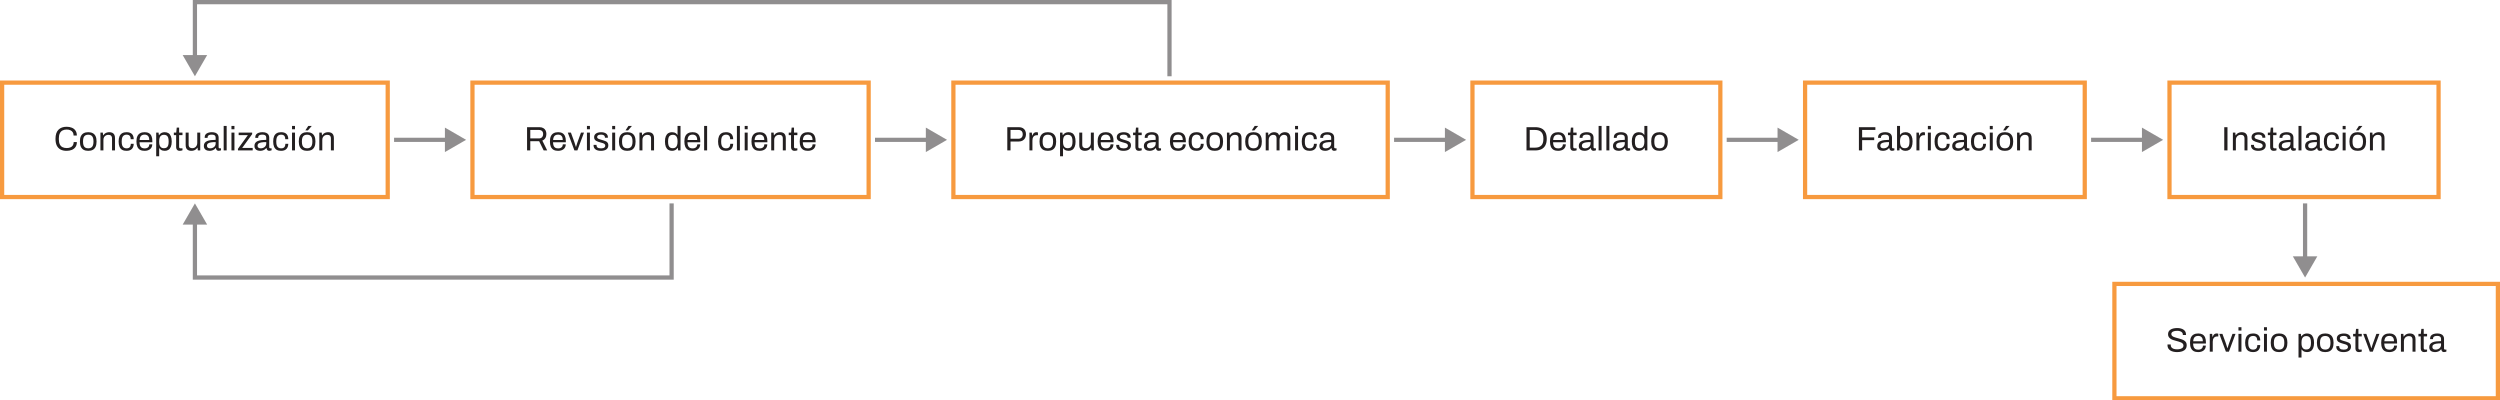 <svg width="1180" height="189" viewBox="0 0 1180 189" fill="none" xmlns="http://www.w3.org/2000/svg">
<path d="M31.44 71.192C30.32 71.192 29.37 70.989 28.592 70.584C27.813 70.168 27.216 69.544 26.8 68.712C26.394 67.869 26.192 66.803 26.192 65.512C26.192 63.603 26.656 62.179 27.584 61.24C28.512 60.301 29.802 59.832 31.456 59.832C32.394 59.832 33.226 59.987 33.952 60.296C34.677 60.595 35.242 61.053 35.648 61.672C36.064 62.28 36.272 63.048 36.272 63.976H34.736C34.736 63.336 34.597 62.808 34.32 62.392C34.053 61.976 33.674 61.667 33.184 61.464C32.693 61.251 32.117 61.144 31.456 61.144C30.688 61.144 30.026 61.293 29.472 61.592C28.917 61.891 28.496 62.355 28.208 62.984C27.92 63.603 27.776 64.403 27.776 65.384V65.72C27.776 66.691 27.92 67.485 28.208 68.104C28.496 68.712 28.912 69.16 29.456 69.448C30.01 69.736 30.677 69.88 31.456 69.88C32.138 69.88 32.725 69.779 33.216 69.576C33.717 69.373 34.101 69.064 34.368 68.648C34.645 68.221 34.784 67.688 34.784 67.048H36.272C36.272 67.997 36.058 68.776 35.632 69.384C35.216 69.992 34.645 70.445 33.92 70.744C33.194 71.043 32.368 71.192 31.44 71.192ZM41.656 71.192C40.803 71.192 40.083 71.037 39.496 70.728C38.92 70.408 38.478 69.923 38.168 69.272C37.87 68.621 37.72 67.795 37.72 66.792C37.72 65.779 37.87 64.952 38.168 64.312C38.478 63.661 38.92 63.181 39.496 62.872C40.083 62.552 40.803 62.392 41.656 62.392C42.51 62.392 43.224 62.552 43.8 62.872C44.387 63.181 44.83 63.661 45.128 64.312C45.427 64.952 45.576 65.779 45.576 66.792C45.576 67.795 45.427 68.621 45.128 69.272C44.83 69.923 44.387 70.408 43.8 70.728C43.224 71.037 42.51 71.192 41.656 71.192ZM41.656 70.008C42.2 70.008 42.654 69.901 43.016 69.688C43.379 69.475 43.651 69.144 43.832 68.696C44.024 68.237 44.12 67.661 44.12 66.968V66.616C44.12 65.912 44.024 65.336 43.832 64.888C43.651 64.44 43.379 64.109 43.016 63.896C42.654 63.683 42.2 63.576 41.656 63.576C41.112 63.576 40.654 63.683 40.28 63.896C39.918 64.109 39.646 64.44 39.464 64.888C39.283 65.336 39.192 65.912 39.192 66.616V66.968C39.192 67.661 39.283 68.237 39.464 68.696C39.646 69.144 39.918 69.475 40.28 69.688C40.654 69.901 41.112 70.008 41.656 70.008ZM47.405 71V62.584H48.541L48.669 63.848H48.781C49.005 63.507 49.256 63.229 49.533 63.016C49.821 62.803 50.136 62.648 50.477 62.552C50.829 62.445 51.203 62.392 51.597 62.392C52.131 62.392 52.595 62.483 52.989 62.664C53.395 62.845 53.709 63.139 53.933 63.544C54.168 63.949 54.285 64.499 54.285 65.192V71H52.877V65.384C52.877 65.032 52.829 64.744 52.733 64.52C52.648 64.296 52.525 64.12 52.365 63.992C52.216 63.864 52.029 63.773 51.805 63.72C51.592 63.667 51.352 63.64 51.085 63.64C50.691 63.64 50.317 63.736 49.965 63.928C49.613 64.12 49.331 64.397 49.117 64.76C48.915 65.123 48.813 65.555 48.813 66.056V71H47.405ZM59.701 71.192C58.89 71.192 58.208 71.037 57.653 70.728C57.109 70.408 56.693 69.923 56.405 69.272C56.127 68.611 55.989 67.784 55.989 66.792C55.989 65.8 56.127 64.979 56.405 64.328C56.693 63.677 57.114 63.192 57.669 62.872C58.234 62.552 58.928 62.392 59.749 62.392C60.325 62.392 60.821 62.467 61.237 62.616C61.663 62.765 62.016 62.984 62.293 63.272C62.57 63.56 62.773 63.907 62.901 64.312C63.039 64.717 63.109 65.181 63.109 65.704H61.685C61.685 65.213 61.615 64.813 61.477 64.504C61.349 64.184 61.141 63.949 60.853 63.8C60.565 63.64 60.186 63.56 59.717 63.56C59.248 63.56 58.842 63.667 58.501 63.88C58.16 64.083 57.898 64.408 57.717 64.856C57.535 65.304 57.445 65.896 57.445 66.632V66.968C57.445 67.661 57.53 68.237 57.701 68.696C57.882 69.155 58.144 69.491 58.485 69.704C58.826 69.917 59.242 70.024 59.733 70.024C60.213 70.024 60.597 69.939 60.885 69.768C61.184 69.597 61.397 69.352 61.525 69.032C61.663 68.712 61.733 68.328 61.733 67.88H63.109C63.109 68.349 63.039 68.787 62.901 69.192C62.773 69.597 62.57 69.949 62.293 70.248C62.016 70.547 61.663 70.781 61.237 70.952C60.81 71.112 60.298 71.192 59.701 71.192ZM68.238 71.192C67.406 71.192 66.702 71.037 66.126 70.728C65.56 70.408 65.128 69.923 64.83 69.272C64.542 68.621 64.398 67.795 64.398 66.792C64.398 65.779 64.542 64.952 64.83 64.312C65.128 63.661 65.566 63.181 66.142 62.872C66.718 62.552 67.438 62.392 68.302 62.392C69.091 62.392 69.752 62.547 70.286 62.856C70.819 63.155 71.219 63.608 71.486 64.216C71.763 64.813 71.902 65.565 71.902 66.472V67.144H65.854C65.875 67.816 65.971 68.371 66.142 68.808C66.323 69.235 66.59 69.549 66.942 69.752C67.294 69.944 67.736 70.04 68.27 70.04C68.632 70.04 68.947 69.997 69.214 69.912C69.491 69.816 69.72 69.683 69.902 69.512C70.094 69.341 70.238 69.139 70.334 68.904C70.43 68.669 70.483 68.413 70.494 68.136H71.87C71.859 68.584 71.774 69 71.614 69.384C71.454 69.757 71.219 70.077 70.91 70.344C70.6 70.611 70.222 70.819 69.774 70.968C69.326 71.117 68.814 71.192 68.238 71.192ZM65.886 66.088H70.446C70.446 65.619 70.392 65.224 70.286 64.904C70.179 64.584 70.024 64.323 69.822 64.12C69.63 63.917 69.4 63.773 69.134 63.688C68.878 63.592 68.584 63.544 68.254 63.544C67.763 63.544 67.347 63.635 67.006 63.816C66.664 63.997 66.403 64.275 66.222 64.648C66.04 65.021 65.928 65.501 65.886 66.088ZM73.723 73.768V62.584H74.843L74.987 63.784H75.099C75.387 63.315 75.755 62.968 76.203 62.744C76.651 62.509 77.158 62.392 77.723 62.392C78.427 62.392 79.025 62.547 79.515 62.856C80.006 63.165 80.385 63.651 80.651 64.312C80.918 64.963 81.051 65.811 81.051 66.856C81.051 67.837 80.913 68.653 80.635 69.304C80.369 69.944 79.99 70.419 79.499 70.728C79.009 71.037 78.438 71.192 77.787 71.192C77.425 71.192 77.083 71.149 76.763 71.064C76.443 70.979 76.155 70.845 75.899 70.664C75.643 70.472 75.419 70.232 75.227 69.944H75.131V73.768H73.723ZM77.339 69.96C77.862 69.96 78.289 69.859 78.619 69.656C78.95 69.443 79.195 69.117 79.355 68.68C79.515 68.232 79.595 67.661 79.595 66.968V66.632C79.595 65.896 79.51 65.309 79.339 64.872C79.169 64.424 78.918 64.104 78.587 63.912C78.267 63.72 77.867 63.624 77.387 63.624C76.865 63.624 76.433 63.741 76.091 63.976C75.761 64.2 75.515 64.541 75.355 65C75.206 65.459 75.131 66.019 75.131 66.68V66.92C75.131 67.507 75.185 67.997 75.291 68.392C75.409 68.776 75.569 69.085 75.771 69.32C75.985 69.555 76.225 69.72 76.491 69.816C76.758 69.912 77.041 69.96 77.339 69.96ZM84.85 71.192C84.412 71.192 84.071 71.112 83.826 70.952C83.58 70.781 83.404 70.563 83.297 70.296C83.191 70.019 83.138 69.725 83.138 69.416V63.768H82.049V62.584H83.169L83.425 60.232H84.546V62.584H86.129V63.768H84.546V69.208C84.546 69.475 84.594 69.677 84.689 69.816C84.785 69.944 84.967 70.008 85.234 70.008H86.129V70.936C86.023 70.989 85.895 71.032 85.746 71.064C85.596 71.096 85.442 71.123 85.281 71.144C85.132 71.176 84.988 71.192 84.85 71.192ZM90.32 71.192C89.509 71.192 88.858 70.984 88.368 70.568C87.877 70.152 87.632 69.427 87.632 68.392V62.584H89.04V68.2C89.04 68.552 89.082 68.84 89.168 69.064C89.253 69.288 89.376 69.464 89.535 69.592C89.695 69.72 89.882 69.811 90.096 69.864C90.32 69.917 90.559 69.944 90.816 69.944C91.221 69.944 91.594 69.848 91.936 69.656C92.277 69.464 92.554 69.187 92.767 68.824C92.992 68.451 93.103 68.019 93.103 67.528V62.584H94.511V71H93.376L93.248 69.736H93.135C92.912 70.077 92.656 70.355 92.368 70.568C92.09 70.781 91.775 70.936 91.424 71.032C91.082 71.139 90.714 71.192 90.32 71.192ZM98.888 71.192C98.579 71.192 98.269 71.155 97.96 71.08C97.65 71.005 97.362 70.883 97.096 70.712C96.829 70.541 96.616 70.307 96.456 70.008C96.296 69.699 96.216 69.315 96.216 68.856C96.216 68.28 96.355 67.805 96.632 67.432C96.909 67.059 97.293 66.771 97.784 66.568C98.285 66.355 98.877 66.211 99.56 66.136C100.243 66.051 100.984 66.008 101.784 66.008V65.048C101.784 64.739 101.731 64.472 101.624 64.248C101.517 64.024 101.325 63.853 101.048 63.736C100.781 63.608 100.397 63.544 99.896 63.544C99.416 63.544 99.032 63.608 98.744 63.736C98.466 63.853 98.269 64.008 98.152 64.2C98.045 64.392 97.992 64.605 97.992 64.84V65.08H96.632C96.621 65.027 96.616 64.973 96.616 64.92C96.616 64.867 96.616 64.803 96.616 64.728C96.616 64.216 96.754 63.789 97.032 63.448C97.32 63.096 97.72 62.835 98.232 62.664C98.744 62.483 99.331 62.392 99.992 62.392C100.696 62.392 101.283 62.493 101.752 62.696C102.232 62.899 102.589 63.187 102.824 63.56C103.069 63.933 103.192 64.381 103.192 64.904V69.464C103.192 69.667 103.24 69.811 103.336 69.896C103.432 69.971 103.549 70.008 103.688 70.008H104.312V70.936C104.163 71 103.997 71.053 103.816 71.096C103.635 71.149 103.427 71.176 103.192 71.176C102.915 71.176 102.685 71.117 102.504 71C102.323 70.893 102.184 70.744 102.088 70.552C101.992 70.349 101.928 70.125 101.896 69.88H101.784C101.592 70.147 101.347 70.381 101.048 70.584C100.76 70.776 100.435 70.925 100.072 71.032C99.709 71.139 99.314 71.192 98.888 71.192ZM99.24 70.008C99.581 70.008 99.901 69.955 100.2 69.848C100.509 69.741 100.781 69.592 101.016 69.4C101.251 69.197 101.437 68.957 101.576 68.68C101.715 68.403 101.784 68.099 101.784 67.768V67.064C100.92 67.064 100.184 67.112 99.576 67.208C98.968 67.304 98.499 67.475 98.168 67.72C97.848 67.965 97.688 68.312 97.688 68.76C97.688 69.048 97.752 69.283 97.88 69.464C98.008 69.645 98.189 69.784 98.424 69.88C98.659 69.965 98.93 70.008 99.24 70.008ZM105.575 71V59.432H106.983V71H105.575ZM109.248 61V59.432H110.656V61H109.248ZM109.248 71V62.584H110.656V71H109.248ZM112.314 71V70.248L117.002 63.768H112.65V62.584H119.018V63.32L114.314 69.816H119.274V71H112.314ZM122.77 71.192C122.461 71.192 122.152 71.155 121.842 71.08C121.533 71.005 121.245 70.883 120.978 70.712C120.712 70.541 120.498 70.307 120.338 70.008C120.178 69.699 120.098 69.315 120.098 68.856C120.098 68.28 120.237 67.805 120.514 67.432C120.792 67.059 121.176 66.771 121.666 66.568C122.168 66.355 122.76 66.211 123.442 66.136C124.125 66.051 124.866 66.008 125.666 66.008V65.048C125.666 64.739 125.613 64.472 125.506 64.248C125.4 64.024 125.208 63.853 124.93 63.736C124.664 63.608 124.28 63.544 123.778 63.544C123.298 63.544 122.914 63.608 122.626 63.736C122.349 63.853 122.152 64.008 122.034 64.2C121.928 64.392 121.874 64.605 121.874 64.84V65.08H120.514C120.504 65.027 120.498 64.973 120.498 64.92C120.498 64.867 120.498 64.803 120.498 64.728C120.498 64.216 120.637 63.789 120.914 63.448C121.202 63.096 121.602 62.835 122.114 62.664C122.626 62.483 123.213 62.392 123.874 62.392C124.578 62.392 125.165 62.493 125.634 62.696C126.114 62.899 126.472 63.187 126.706 63.56C126.952 63.933 127.074 64.381 127.074 64.904V69.464C127.074 69.667 127.122 69.811 127.218 69.896C127.314 69.971 127.432 70.008 127.57 70.008H128.194V70.936C128.045 71 127.88 71.053 127.698 71.096C127.517 71.149 127.309 71.176 127.074 71.176C126.797 71.176 126.568 71.117 126.386 71C126.205 70.893 126.066 70.744 125.97 70.552C125.874 70.349 125.81 70.125 125.778 69.88H125.666C125.474 70.147 125.229 70.381 124.93 70.584C124.642 70.776 124.317 70.925 123.954 71.032C123.592 71.139 123.197 71.192 122.77 71.192ZM123.122 70.008C123.464 70.008 123.784 69.955 124.082 69.848C124.392 69.741 124.664 69.592 124.898 69.4C125.133 69.197 125.32 68.957 125.458 68.68C125.597 68.403 125.666 68.099 125.666 67.768V67.064C124.802 67.064 124.066 67.112 123.458 67.208C122.85 67.304 122.381 67.475 122.05 67.72C121.73 67.965 121.57 68.312 121.57 68.76C121.57 69.048 121.634 69.283 121.762 69.464C121.89 69.645 122.072 69.784 122.306 69.88C122.541 69.965 122.813 70.008 123.122 70.008ZM132.657 71.192C131.846 71.192 131.164 71.037 130.609 70.728C130.065 70.408 129.649 69.923 129.361 69.272C129.084 68.611 128.945 67.784 128.945 66.792C128.945 65.8 129.084 64.979 129.361 64.328C129.649 63.677 130.07 63.192 130.625 62.872C131.19 62.552 131.884 62.392 132.705 62.392C133.281 62.392 133.777 62.467 134.193 62.616C134.62 62.765 134.972 62.984 135.249 63.272C135.526 63.56 135.729 63.907 135.857 64.312C135.996 64.717 136.065 65.181 136.065 65.704H134.641C134.641 65.213 134.572 64.813 134.433 64.504C134.305 64.184 134.097 63.949 133.809 63.8C133.521 63.64 133.142 63.56 132.673 63.56C132.204 63.56 131.798 63.667 131.457 63.88C131.116 64.083 130.854 64.408 130.673 64.856C130.492 65.304 130.401 65.896 130.401 66.632V66.968C130.401 67.661 130.486 68.237 130.657 68.696C130.838 69.155 131.1 69.491 131.441 69.704C131.782 69.917 132.198 70.024 132.689 70.024C133.169 70.024 133.553 69.939 133.841 69.768C134.14 69.597 134.353 69.352 134.481 69.032C134.62 68.712 134.689 68.328 134.689 67.88H136.065C136.065 68.349 135.996 68.787 135.857 69.192C135.729 69.597 135.526 69.949 135.249 70.248C134.972 70.547 134.62 70.781 134.193 70.952C133.766 71.112 133.254 71.192 132.657 71.192ZM137.834 61V59.432H139.242V61H137.834ZM137.834 71V62.584H139.242V71H137.834ZM144.964 71.192C144.11 71.192 143.39 71.037 142.804 70.728C142.228 70.408 141.785 69.923 141.476 69.272C141.177 68.621 141.028 67.795 141.028 66.792C141.028 65.779 141.177 64.952 141.476 64.312C141.785 63.661 142.228 63.181 142.804 62.872C143.39 62.552 144.11 62.392 144.964 62.392C145.817 62.392 146.532 62.552 147.108 62.872C147.694 63.181 148.137 63.661 148.436 64.312C148.734 64.952 148.884 65.779 148.884 66.792C148.884 67.795 148.734 68.621 148.436 69.272C148.137 69.923 147.694 70.408 147.108 70.728C146.532 71.037 145.817 71.192 144.964 71.192ZM144.964 70.008C145.508 70.008 145.961 69.901 146.324 69.688C146.686 69.475 146.958 69.144 147.14 68.696C147.332 68.237 147.428 67.661 147.428 66.968V66.616C147.428 65.912 147.332 65.336 147.14 64.888C146.958 64.44 146.686 64.109 146.324 63.896C145.961 63.683 145.508 63.576 144.964 63.576C144.42 63.576 143.961 63.683 143.588 63.896C143.225 64.109 142.953 64.44 142.772 64.888C142.59 65.336 142.5 65.912 142.5 66.616V66.968C142.5 67.661 142.59 68.237 142.772 68.696C142.953 69.144 143.225 69.475 143.588 69.688C143.961 69.901 144.42 70.008 144.964 70.008ZM144.132 61.544L145.508 59.432H147.108L147.124 59.48L145.348 61.544H144.132ZM150.713 71V62.584H151.849L151.977 63.848H152.089C152.313 63.507 152.563 63.229 152.841 63.016C153.129 62.803 153.443 62.648 153.785 62.552C154.137 62.445 154.51 62.392 154.905 62.392C155.438 62.392 155.902 62.483 156.297 62.664C156.702 62.845 157.017 63.139 157.241 63.544C157.475 63.949 157.593 64.499 157.593 65.192V71H156.185V65.384C156.185 65.032 156.137 64.744 156.041 64.52C155.955 64.296 155.833 64.12 155.673 63.992C155.523 63.864 155.337 63.773 155.113 63.72C154.899 63.667 154.659 63.64 154.393 63.64C153.998 63.64 153.625 63.736 153.273 63.928C152.921 64.12 152.638 64.397 152.425 64.76C152.222 65.123 152.121 65.555 152.121 66.056V71H150.713Z" fill="#231F20"/>
<rect x="1" y="39" width="182" height="54" stroke="#F79A3F" stroke-width="2"/>
<path d="M248.772 71V60.024H254.548C255.295 60.024 255.914 60.163 256.404 60.44C256.906 60.707 257.279 61.085 257.524 61.576C257.77 62.056 257.892 62.611 257.892 63.24C257.892 63.997 257.722 64.648 257.38 65.192C257.039 65.736 256.57 66.125 255.972 66.36L258.276 71H256.612L254.468 66.632H250.292V71H248.772ZM250.292 65.336H254.404C255.012 65.336 255.487 65.149 255.828 64.776C256.18 64.403 256.356 63.891 256.356 63.24C256.356 62.835 256.282 62.493 256.132 62.216C255.983 61.939 255.764 61.725 255.476 61.576C255.188 61.416 254.831 61.336 254.404 61.336H250.292V65.336ZM263.409 71.192C262.577 71.192 261.873 71.037 261.297 70.728C260.732 70.408 260.3 69.923 260.001 69.272C259.713 68.621 259.569 67.795 259.569 66.792C259.569 65.779 259.713 64.952 260.001 64.312C260.3 63.661 260.737 63.181 261.313 62.872C261.889 62.552 262.609 62.392 263.473 62.392C264.262 62.392 264.924 62.547 265.457 62.856C265.99 63.155 266.39 63.608 266.657 64.216C266.934 64.813 267.073 65.565 267.073 66.472V67.144H261.025C261.046 67.816 261.142 68.371 261.313 68.808C261.494 69.235 261.761 69.549 262.113 69.752C262.465 69.944 262.908 70.04 263.441 70.04C263.804 70.04 264.118 69.997 264.385 69.912C264.662 69.816 264.892 69.683 265.073 69.512C265.265 69.341 265.409 69.139 265.505 68.904C265.601 68.669 265.654 68.413 265.665 68.136H267.041C267.03 68.584 266.945 69 266.785 69.384C266.625 69.757 266.39 70.077 266.081 70.344C265.772 70.611 265.393 70.819 264.945 70.968C264.497 71.117 263.985 71.192 263.409 71.192ZM261.057 66.088H265.617C265.617 65.619 265.564 65.224 265.457 64.904C265.35 64.584 265.196 64.323 264.993 64.12C264.801 63.917 264.572 63.773 264.305 63.688C264.049 63.592 263.756 63.544 263.425 63.544C262.934 63.544 262.518 63.635 262.177 63.816C261.836 63.997 261.574 64.275 261.393 64.648C261.212 65.021 261.1 65.501 261.057 66.088ZM271.119 71L267.999 62.584H269.471L271.007 66.792C271.081 66.995 271.167 67.251 271.263 67.56C271.359 67.859 271.455 68.168 271.551 68.488C271.657 68.797 271.743 69.075 271.807 69.32H271.887C271.961 69.085 272.047 68.813 272.143 68.504C272.239 68.184 272.335 67.875 272.431 67.576C272.537 67.267 272.628 67.005 272.703 66.792L274.223 62.584H275.647L272.527 71H271.119ZM277.037 61V59.432H278.445V61H277.037ZM277.037 71V62.584H278.445V71H277.037ZM283.655 71.192C283.079 71.192 282.572 71.133 282.135 71.016C281.698 70.899 281.335 70.728 281.047 70.504C280.759 70.28 280.54 70.013 280.391 69.704C280.242 69.395 280.167 69.043 280.167 68.648C280.167 68.595 280.167 68.547 280.167 68.504C280.167 68.451 280.172 68.408 280.183 68.376H281.575C281.564 68.419 281.559 68.456 281.559 68.488C281.559 68.52 281.559 68.552 281.559 68.584C281.57 68.957 281.666 69.251 281.847 69.464C282.039 69.677 282.3 69.827 282.631 69.912C282.962 69.997 283.33 70.04 283.735 70.04C284.087 70.04 284.412 69.997 284.711 69.912C285.01 69.816 285.244 69.677 285.415 69.496C285.596 69.304 285.687 69.064 285.687 68.776C285.687 68.424 285.57 68.157 285.335 67.976C285.111 67.784 284.812 67.635 284.439 67.528C284.066 67.421 283.676 67.309 283.271 67.192C282.93 67.096 282.588 66.989 282.247 66.872C281.906 66.755 281.596 66.611 281.319 66.44C281.052 66.269 280.834 66.051 280.663 65.784C280.503 65.507 280.423 65.16 280.423 64.744C280.423 64.371 280.498 64.04 280.647 63.752C280.807 63.464 281.031 63.219 281.319 63.016C281.607 62.813 281.954 62.664 282.359 62.568C282.775 62.461 283.234 62.408 283.735 62.408C284.268 62.408 284.732 62.467 285.127 62.584C285.532 62.701 285.868 62.867 286.135 63.08C286.402 63.293 286.599 63.539 286.727 63.816C286.855 64.083 286.919 64.371 286.919 64.68C286.919 64.744 286.919 64.808 286.919 64.872C286.919 64.925 286.914 64.968 286.903 65H285.527V64.824C285.527 64.611 285.468 64.408 285.351 64.216C285.244 64.013 285.052 63.853 284.775 63.736C284.508 63.608 284.135 63.544 283.655 63.544C283.346 63.544 283.079 63.571 282.855 63.624C282.631 63.667 282.444 63.741 282.295 63.848C282.146 63.944 282.034 64.061 281.959 64.2C281.884 64.328 281.847 64.477 281.847 64.648C281.847 64.925 281.938 65.139 282.119 65.288C282.3 65.437 282.54 65.56 282.839 65.656C283.148 65.752 283.479 65.859 283.831 65.976C284.204 66.083 284.583 66.195 284.967 66.312C285.362 66.419 285.719 66.557 286.039 66.728C286.37 66.899 286.631 67.133 286.823 67.432C287.026 67.72 287.127 68.104 287.127 68.584C287.127 69.032 287.042 69.421 286.871 69.752C286.7 70.083 286.455 70.355 286.135 70.568C285.826 70.781 285.458 70.936 285.031 71.032C284.615 71.139 284.156 71.192 283.655 71.192ZM288.947 61V59.432H290.355V61H288.947ZM288.947 71V62.584H290.355V71H288.947ZM296.077 71.192C295.224 71.192 294.504 71.037 293.917 70.728C293.341 70.408 292.898 69.923 292.589 69.272C292.29 68.621 292.141 67.795 292.141 66.792C292.141 65.779 292.29 64.952 292.589 64.312C292.898 63.661 293.341 63.181 293.917 62.872C294.504 62.552 295.224 62.392 296.077 62.392C296.93 62.392 297.645 62.552 298.221 62.872C298.808 63.181 299.25 63.661 299.549 64.312C299.848 64.952 299.997 65.779 299.997 66.792C299.997 67.795 299.848 68.621 299.549 69.272C299.25 69.923 298.808 70.408 298.221 70.728C297.645 71.037 296.93 71.192 296.077 71.192ZM296.077 70.008C296.621 70.008 297.074 69.901 297.437 69.688C297.8 69.475 298.072 69.144 298.253 68.696C298.445 68.237 298.541 67.661 298.541 66.968V66.616C298.541 65.912 298.445 65.336 298.253 64.888C298.072 64.44 297.8 64.109 297.437 63.896C297.074 63.683 296.621 63.576 296.077 63.576C295.533 63.576 295.074 63.683 294.701 63.896C294.338 64.109 294.066 64.44 293.885 64.888C293.704 65.336 293.613 65.912 293.613 66.616V66.968C293.613 67.661 293.704 68.237 293.885 68.696C294.066 69.144 294.338 69.475 294.701 69.688C295.074 69.901 295.533 70.008 296.077 70.008ZM295.245 61.544L296.621 59.432H298.221L298.237 59.48L296.461 61.544H295.245ZM301.826 71V62.584H302.962L303.09 63.848H303.202C303.426 63.507 303.677 63.229 303.954 63.016C304.242 62.803 304.557 62.648 304.898 62.552C305.25 62.445 305.623 62.392 306.018 62.392C306.551 62.392 307.015 62.483 307.41 62.664C307.815 62.845 308.13 63.139 308.354 63.544C308.589 63.949 308.706 64.499 308.706 65.192V71H307.298V65.384C307.298 65.032 307.25 64.744 307.154 64.52C307.069 64.296 306.946 64.12 306.786 63.992C306.637 63.864 306.45 63.773 306.226 63.72C306.013 63.667 305.773 63.64 305.506 63.64C305.111 63.64 304.738 63.736 304.386 63.928C304.034 64.12 303.751 64.397 303.538 64.76C303.335 65.123 303.234 65.555 303.234 66.056V71H301.826ZM317.209 71.192C316.516 71.192 315.919 71.037 315.417 70.728C314.927 70.419 314.543 69.939 314.265 69.288C313.999 68.627 313.865 67.773 313.865 66.728C313.865 65.736 314.004 64.92 314.281 64.28C314.559 63.64 314.943 63.165 315.433 62.856C315.924 62.547 316.495 62.392 317.145 62.392C317.519 62.392 317.865 62.435 318.185 62.52C318.505 62.605 318.788 62.739 319.033 62.92C319.289 63.101 319.513 63.341 319.705 63.64H319.801V59.432H321.209V71H320.073L319.945 69.8H319.833C319.545 70.269 319.172 70.621 318.713 70.856C318.255 71.08 317.753 71.192 317.209 71.192ZM317.545 69.96C318.079 69.96 318.511 69.843 318.841 69.608C319.172 69.373 319.412 69.032 319.561 68.584C319.721 68.136 319.801 67.581 319.801 66.92V66.664C319.801 66.088 319.743 65.603 319.625 65.208C319.508 64.813 319.348 64.499 319.145 64.264C318.943 64.029 318.708 63.864 318.441 63.768C318.175 63.672 317.892 63.624 317.593 63.624C317.071 63.624 316.644 63.731 316.313 63.944C315.983 64.147 315.737 64.472 315.577 64.92C315.417 65.357 315.337 65.928 315.337 66.632V66.968C315.337 67.693 315.423 68.28 315.593 68.728C315.764 69.165 316.009 69.48 316.329 69.672C316.66 69.864 317.065 69.96 317.545 69.96ZM326.863 71.192C326.031 71.192 325.327 71.037 324.751 70.728C324.186 70.408 323.754 69.923 323.455 69.272C323.167 68.621 323.023 67.795 323.023 66.792C323.023 65.779 323.167 64.952 323.455 64.312C323.754 63.661 324.191 63.181 324.767 62.872C325.343 62.552 326.063 62.392 326.927 62.392C327.717 62.392 328.378 62.547 328.911 62.856C329.445 63.155 329.845 63.608 330.111 64.216C330.389 64.813 330.527 65.565 330.527 66.472V67.144H324.479C324.501 67.816 324.597 68.371 324.767 68.808C324.949 69.235 325.215 69.549 325.567 69.752C325.919 69.944 326.362 70.04 326.895 70.04C327.258 70.04 327.573 69.997 327.839 69.912C328.117 69.816 328.346 69.683 328.527 69.512C328.719 69.341 328.863 69.139 328.959 68.904C329.055 68.669 329.109 68.413 329.119 68.136H330.495C330.485 68.584 330.399 69 330.239 69.384C330.079 69.757 329.845 70.077 329.535 70.344C329.226 70.611 328.847 70.819 328.399 70.968C327.951 71.117 327.439 71.192 326.863 71.192ZM324.511 66.088H329.071C329.071 65.619 329.018 65.224 328.911 64.904C328.805 64.584 328.65 64.323 328.447 64.12C328.255 63.917 328.026 63.773 327.759 63.688C327.503 63.592 327.21 63.544 326.879 63.544C326.389 63.544 325.973 63.635 325.631 63.816C325.29 63.997 325.029 64.275 324.847 64.648C324.666 65.021 324.554 65.501 324.511 66.088ZM332.349 71V59.432H333.757V71H332.349ZM342.646 71.192C341.836 71.192 341.153 71.037 340.598 70.728C340.054 70.408 339.638 69.923 339.35 69.272C339.073 68.611 338.934 67.784 338.934 66.792C338.934 65.8 339.073 64.979 339.35 64.328C339.638 63.677 340.06 63.192 340.614 62.872C341.18 62.552 341.873 62.392 342.694 62.392C343.27 62.392 343.766 62.467 344.182 62.616C344.609 62.765 344.961 62.984 345.238 63.272C345.516 63.56 345.718 63.907 345.846 64.312C345.985 64.717 346.054 65.181 346.054 65.704H344.63C344.63 65.213 344.561 64.813 344.422 64.504C344.294 64.184 344.086 63.949 343.798 63.8C343.51 63.64 343.132 63.56 342.662 63.56C342.193 63.56 341.788 63.667 341.446 63.88C341.105 64.083 340.844 64.408 340.662 64.856C340.481 65.304 340.39 65.896 340.39 66.632V66.968C340.39 67.661 340.476 68.237 340.646 68.696C340.828 69.155 341.089 69.491 341.43 69.704C341.772 69.917 342.188 70.024 342.678 70.024C343.158 70.024 343.542 69.939 343.83 69.768C344.129 69.597 344.342 69.352 344.47 69.032C344.609 68.712 344.678 68.328 344.678 67.88H346.054C346.054 68.349 345.985 68.787 345.846 69.192C345.718 69.597 345.516 69.949 345.238 70.248C344.961 70.547 344.609 70.781 344.182 70.952C343.756 71.112 343.244 71.192 342.646 71.192ZM347.823 71V59.432H349.231V71H347.823ZM351.497 61V59.432H352.905V61H351.497ZM351.497 71V62.584H352.905V71H351.497ZM358.531 71.192C357.699 71.192 356.995 71.037 356.419 70.728C355.854 70.408 355.422 69.923 355.123 69.272C354.835 68.621 354.691 67.795 354.691 66.792C354.691 65.779 354.835 64.952 355.123 64.312C355.422 63.661 355.859 63.181 356.435 62.872C357.011 62.552 357.731 62.392 358.595 62.392C359.384 62.392 360.046 62.547 360.579 62.856C361.112 63.155 361.512 63.608 361.779 64.216C362.056 64.813 362.195 65.565 362.195 66.472V67.144H356.147C356.168 67.816 356.264 68.371 356.435 68.808C356.616 69.235 356.883 69.549 357.235 69.752C357.587 69.944 358.03 70.04 358.563 70.04C358.926 70.04 359.24 69.997 359.507 69.912C359.784 69.816 360.014 69.683 360.195 69.512C360.387 69.341 360.531 69.139 360.627 68.904C360.723 68.669 360.776 68.413 360.787 68.136H362.163C362.152 68.584 362.067 69 361.907 69.384C361.747 69.757 361.512 70.077 361.203 70.344C360.894 70.611 360.515 70.819 360.067 70.968C359.619 71.117 359.107 71.192 358.531 71.192ZM356.179 66.088H360.739C360.739 65.619 360.686 65.224 360.579 64.904C360.472 64.584 360.318 64.323 360.115 64.12C359.923 63.917 359.694 63.773 359.427 63.688C359.171 63.592 358.878 63.544 358.547 63.544C358.056 63.544 357.64 63.635 357.299 63.816C356.958 63.997 356.696 64.275 356.515 64.648C356.334 65.021 356.222 65.501 356.179 66.088ZM364.016 71V62.584H365.152L365.28 63.848H365.392C365.616 63.507 365.867 63.229 366.144 63.016C366.432 62.803 366.747 62.648 367.088 62.552C367.44 62.445 367.814 62.392 368.208 62.392C368.742 62.392 369.206 62.483 369.6 62.664C370.006 62.845 370.32 63.139 370.544 63.544C370.779 63.949 370.896 64.499 370.896 65.192V71H369.488V65.384C369.488 65.032 369.44 64.744 369.344 64.52C369.259 64.296 369.136 64.12 368.976 63.992C368.827 63.864 368.64 63.773 368.416 63.72C368.203 63.667 367.963 63.64 367.696 63.64C367.302 63.64 366.928 63.736 366.576 63.928C366.224 64.12 365.942 64.397 365.728 64.76C365.526 65.123 365.424 65.555 365.424 66.056V71H364.016ZM375.08 71.192C374.643 71.192 374.301 71.112 374.056 70.952C373.811 70.781 373.635 70.563 373.528 70.296C373.421 70.019 373.368 69.725 373.368 69.416V63.768H372.28V62.584H373.4L373.656 60.232H374.776V62.584H376.36V63.768H374.776V69.208C374.776 69.475 374.824 69.677 374.92 69.816C375.016 69.944 375.197 70.008 375.464 70.008H376.36V70.936C376.253 70.989 376.125 71.032 375.976 71.064C375.827 71.096 375.672 71.123 375.512 71.144C375.363 71.176 375.219 71.192 375.08 71.192ZM381.302 71.192C380.47 71.192 379.766 71.037 379.19 70.728C378.625 70.408 378.193 69.923 377.894 69.272C377.606 68.621 377.462 67.795 377.462 66.792C377.462 65.779 377.606 64.952 377.894 64.312C378.193 63.661 378.63 63.181 379.206 62.872C379.782 62.552 380.502 62.392 381.366 62.392C382.155 62.392 382.817 62.547 383.35 62.856C383.883 63.155 384.283 63.608 384.55 64.216C384.827 64.813 384.966 65.565 384.966 66.472V67.144H378.918C378.939 67.816 379.035 68.371 379.206 68.808C379.387 69.235 379.654 69.549 380.006 69.752C380.358 69.944 380.801 70.04 381.334 70.04C381.697 70.04 382.011 69.997 382.278 69.912C382.555 69.816 382.785 69.683 382.966 69.512C383.158 69.341 383.302 69.139 383.398 68.904C383.494 68.669 383.547 68.413 383.558 68.136H384.934C384.923 68.584 384.838 69 384.678 69.384C384.518 69.757 384.283 70.077 383.974 70.344C383.665 70.611 383.286 70.819 382.838 70.968C382.39 71.117 381.878 71.192 381.302 71.192ZM378.95 66.088H383.51C383.51 65.619 383.457 65.224 383.35 64.904C383.243 64.584 383.089 64.323 382.886 64.12C382.694 63.917 382.465 63.773 382.198 63.688C381.942 63.592 381.649 63.544 381.318 63.544C380.827 63.544 380.411 63.635 380.07 63.816C379.729 63.997 379.467 64.275 379.286 64.648C379.105 65.021 378.993 65.501 378.95 66.088Z" fill="#231F20"/>
<rect x="223" y="39" width="187" height="54" stroke="#F79A3F" stroke-width="2"/>
<path d="M475.445 71V60.024H480.869C481.626 60.024 482.256 60.168 482.757 60.456C483.258 60.733 483.632 61.123 483.877 61.624C484.133 62.125 484.261 62.707 484.261 63.368C484.261 64.04 484.122 64.637 483.845 65.16C483.568 65.672 483.173 66.072 482.661 66.36C482.16 66.648 481.557 66.792 480.853 66.792H476.965V71H475.445ZM476.965 65.48H480.757C481.354 65.48 481.829 65.293 482.181 64.92C482.544 64.547 482.725 64.035 482.725 63.384C482.725 62.947 482.65 62.579 482.501 62.28C482.352 61.981 482.133 61.752 481.845 61.592C481.557 61.421 481.194 61.336 480.757 61.336H476.965V65.48ZM485.894 71V62.584H487.03L487.158 63.976H487.27C487.355 63.709 487.472 63.459 487.622 63.224C487.771 62.979 487.974 62.781 488.23 62.632C488.486 62.472 488.8 62.392 489.174 62.392C489.334 62.392 489.478 62.408 489.606 62.44C489.744 62.461 489.846 62.488 489.91 62.52V63.816H489.382C489.019 63.816 488.704 63.88 488.438 64.008C488.182 64.125 487.968 64.296 487.798 64.52C487.627 64.744 487.499 65.011 487.414 65.32C487.339 65.629 487.302 65.96 487.302 66.312V71H485.894ZM494.586 71.192C493.733 71.192 493.013 71.037 492.426 70.728C491.85 70.408 491.407 69.923 491.098 69.272C490.799 68.621 490.65 67.795 490.65 66.792C490.65 65.779 490.799 64.952 491.098 64.312C491.407 63.661 491.85 63.181 492.426 62.872C493.013 62.552 493.733 62.392 494.586 62.392C495.439 62.392 496.154 62.552 496.73 62.872C497.317 63.181 497.759 63.661 498.058 64.312C498.357 64.952 498.506 65.779 498.506 66.792C498.506 67.795 498.357 68.621 498.058 69.272C497.759 69.923 497.317 70.408 496.73 70.728C496.154 71.037 495.439 71.192 494.586 71.192ZM494.586 70.008C495.13 70.008 495.583 69.901 495.946 69.688C496.309 69.475 496.581 69.144 496.762 68.696C496.954 68.237 497.05 67.661 497.05 66.968V66.616C497.05 65.912 496.954 65.336 496.762 64.888C496.581 64.44 496.309 64.109 495.946 63.896C495.583 63.683 495.13 63.576 494.586 63.576C494.042 63.576 493.583 63.683 493.21 63.896C492.847 64.109 492.575 64.44 492.394 64.888C492.213 65.336 492.122 65.912 492.122 66.616V66.968C492.122 67.661 492.213 68.237 492.394 68.696C492.575 69.144 492.847 69.475 493.21 69.688C493.583 69.901 494.042 70.008 494.586 70.008ZM500.335 73.768V62.584H501.455L501.599 63.784H501.711C501.999 63.315 502.367 62.968 502.815 62.744C503.263 62.509 503.77 62.392 504.335 62.392C505.039 62.392 505.636 62.547 506.127 62.856C506.618 63.165 506.996 63.651 507.263 64.312C507.53 64.963 507.663 65.811 507.663 66.856C507.663 67.837 507.524 68.653 507.247 69.304C506.98 69.944 506.602 70.419 506.111 70.728C505.62 71.037 505.05 71.192 504.399 71.192C504.036 71.192 503.695 71.149 503.375 71.064C503.055 70.979 502.767 70.845 502.511 70.664C502.255 70.472 502.031 70.232 501.839 69.944H501.743V73.768H500.335ZM503.951 69.96C504.474 69.96 504.9 69.859 505.231 69.656C505.562 69.443 505.807 69.117 505.967 68.68C506.127 68.232 506.207 67.661 506.207 66.968V66.632C506.207 65.896 506.122 65.309 505.951 64.872C505.78 64.424 505.53 64.104 505.199 63.912C504.879 63.72 504.479 63.624 503.999 63.624C503.476 63.624 503.044 63.741 502.703 63.976C502.372 64.2 502.127 64.541 501.967 65C501.818 65.459 501.743 66.019 501.743 66.68V66.92C501.743 67.507 501.796 67.997 501.903 68.392C502.02 68.776 502.18 69.085 502.383 69.32C502.596 69.555 502.836 69.72 503.103 69.816C503.37 69.912 503.652 69.96 503.951 69.96ZM512.101 71.192C511.29 71.192 510.64 70.984 510.149 70.568C509.658 70.152 509.413 69.427 509.413 68.392V62.584H510.821V68.2C510.821 68.552 510.864 68.84 510.949 69.064C511.034 69.288 511.157 69.464 511.317 69.592C511.477 69.72 511.664 69.811 511.877 69.864C512.101 69.917 512.341 69.944 512.597 69.944C513.002 69.944 513.376 69.848 513.717 69.656C514.058 69.464 514.336 69.187 514.549 68.824C514.773 68.451 514.885 68.019 514.885 67.528V62.584H516.293V71H515.157L515.029 69.736H514.917C514.693 70.077 514.437 70.355 514.149 70.568C513.872 70.781 513.557 70.936 513.205 71.032C512.864 71.139 512.496 71.192 512.101 71.192ZM521.917 71.192C521.085 71.192 520.381 71.037 519.805 70.728C519.24 70.408 518.808 69.923 518.509 69.272C518.221 68.621 518.077 67.795 518.077 66.792C518.077 65.779 518.221 64.952 518.509 64.312C518.808 63.661 519.245 63.181 519.821 62.872C520.397 62.552 521.117 62.392 521.981 62.392C522.771 62.392 523.432 62.547 523.965 62.856C524.499 63.155 524.899 63.608 525.165 64.216C525.443 64.813 525.581 65.565 525.581 66.472V67.144H519.533C519.555 67.816 519.651 68.371 519.821 68.808C520.003 69.235 520.269 69.549 520.621 69.752C520.973 69.944 521.416 70.04 521.949 70.04C522.312 70.04 522.627 69.997 522.893 69.912C523.171 69.816 523.4 69.683 523.581 69.512C523.773 69.341 523.917 69.139 524.013 68.904C524.109 68.669 524.163 68.413 524.173 68.136H525.549C525.539 68.584 525.453 69 525.293 69.384C525.133 69.757 524.899 70.077 524.589 70.344C524.28 70.611 523.901 70.819 523.453 70.968C523.005 71.117 522.493 71.192 521.917 71.192ZM519.565 66.088H524.125C524.125 65.619 524.072 65.224 523.965 64.904C523.859 64.584 523.704 64.323 523.501 64.12C523.309 63.917 523.08 63.773 522.813 63.688C522.557 63.592 522.264 63.544 521.933 63.544C521.443 63.544 521.027 63.635 520.685 63.816C520.344 63.997 520.083 64.275 519.901 64.648C519.72 65.021 519.608 65.501 519.565 66.088ZM530.347 71.192C529.771 71.192 529.264 71.133 528.827 71.016C528.39 70.899 528.027 70.728 527.739 70.504C527.451 70.28 527.232 70.013 527.083 69.704C526.934 69.395 526.859 69.043 526.859 68.648C526.859 68.595 526.859 68.547 526.859 68.504C526.859 68.451 526.864 68.408 526.875 68.376H528.267C528.256 68.419 528.251 68.456 528.251 68.488C528.251 68.52 528.251 68.552 528.251 68.584C528.262 68.957 528.358 69.251 528.539 69.464C528.731 69.677 528.992 69.827 529.323 69.912C529.654 69.997 530.022 70.04 530.427 70.04C530.779 70.04 531.104 69.997 531.403 69.912C531.702 69.816 531.936 69.677 532.107 69.496C532.288 69.304 532.379 69.064 532.379 68.776C532.379 68.424 532.262 68.157 532.027 67.976C531.803 67.784 531.504 67.635 531.131 67.528C530.758 67.421 530.368 67.309 529.963 67.192C529.622 67.096 529.28 66.989 528.939 66.872C528.598 66.755 528.288 66.611 528.011 66.44C527.744 66.269 527.526 66.051 527.355 65.784C527.195 65.507 527.115 65.16 527.115 64.744C527.115 64.371 527.19 64.04 527.339 63.752C527.499 63.464 527.723 63.219 528.011 63.016C528.299 62.813 528.646 62.664 529.051 62.568C529.467 62.461 529.926 62.408 530.427 62.408C530.96 62.408 531.424 62.467 531.819 62.584C532.224 62.701 532.56 62.867 532.827 63.08C533.094 63.293 533.291 63.539 533.419 63.816C533.547 64.083 533.611 64.371 533.611 64.68C533.611 64.744 533.611 64.808 533.611 64.872C533.611 64.925 533.606 64.968 533.595 65H532.219V64.824C532.219 64.611 532.16 64.408 532.043 64.216C531.936 64.013 531.744 63.853 531.467 63.736C531.2 63.608 530.827 63.544 530.347 63.544C530.038 63.544 529.771 63.571 529.547 63.624C529.323 63.667 529.136 63.741 528.987 63.848C528.838 63.944 528.726 64.061 528.651 64.2C528.576 64.328 528.539 64.477 528.539 64.648C528.539 64.925 528.63 65.139 528.811 65.288C528.992 65.437 529.232 65.56 529.531 65.656C529.84 65.752 530.171 65.859 530.523 65.976C530.896 66.083 531.275 66.195 531.659 66.312C532.054 66.419 532.411 66.557 532.731 66.728C533.062 66.899 533.323 67.133 533.515 67.432C533.718 67.72 533.819 68.104 533.819 68.584C533.819 69.032 533.734 69.421 533.563 69.752C533.392 70.083 533.147 70.355 532.827 70.568C532.518 70.781 532.15 70.936 531.723 71.032C531.307 71.139 530.848 71.192 530.347 71.192ZM537.607 71.192C537.17 71.192 536.829 71.112 536.583 70.952C536.338 70.781 536.162 70.563 536.055 70.296C535.949 70.019 535.895 69.725 535.895 69.416V63.768H534.807V62.584H535.927L536.183 60.232H537.303V62.584H538.887V63.768H537.303V69.208C537.303 69.475 537.351 69.677 537.447 69.816C537.543 69.944 537.725 70.008 537.991 70.008H538.887V70.936C538.781 70.989 538.653 71.032 538.503 71.064C538.354 71.096 538.199 71.123 538.039 71.144C537.89 71.176 537.746 71.192 537.607 71.192ZM542.581 71.192C542.272 71.192 541.963 71.155 541.653 71.08C541.344 71.005 541.056 70.883 540.789 70.712C540.523 70.541 540.309 70.307 540.149 70.008C539.989 69.699 539.909 69.315 539.909 68.856C539.909 68.28 540.048 67.805 540.325 67.432C540.603 67.059 540.987 66.771 541.477 66.568C541.979 66.355 542.571 66.211 543.253 66.136C543.936 66.051 544.677 66.008 545.477 66.008V65.048C545.477 64.739 545.424 64.472 545.317 64.248C545.211 64.024 545.019 63.853 544.741 63.736C544.475 63.608 544.091 63.544 543.589 63.544C543.109 63.544 542.725 63.608 542.437 63.736C542.16 63.853 541.963 64.008 541.845 64.2C541.739 64.392 541.685 64.605 541.685 64.84V65.08H540.325C540.315 65.027 540.309 64.973 540.309 64.92C540.309 64.867 540.309 64.803 540.309 64.728C540.309 64.216 540.448 63.789 540.725 63.448C541.013 63.096 541.413 62.835 541.925 62.664C542.437 62.483 543.024 62.392 543.685 62.392C544.389 62.392 544.976 62.493 545.445 62.696C545.925 62.899 546.283 63.187 546.517 63.56C546.763 63.933 546.885 64.381 546.885 64.904V69.464C546.885 69.667 546.933 69.811 547.029 69.896C547.125 69.971 547.243 70.008 547.381 70.008H548.005V70.936C547.856 71 547.691 71.053 547.509 71.096C547.328 71.149 547.12 71.176 546.885 71.176C546.608 71.176 546.379 71.117 546.197 71C546.016 70.893 545.877 70.744 545.781 70.552C545.685 70.349 545.621 70.125 545.589 69.88H545.477C545.285 70.147 545.04 70.381 544.741 70.584C544.453 70.776 544.128 70.925 543.765 71.032C543.403 71.139 543.008 71.192 542.581 71.192ZM542.933 70.008C543.275 70.008 543.595 69.955 543.893 69.848C544.203 69.741 544.475 69.592 544.709 69.4C544.944 69.197 545.131 68.957 545.269 68.68C545.408 68.403 545.477 68.099 545.477 67.768V67.064C544.613 67.064 543.877 67.112 543.269 67.208C542.661 67.304 542.192 67.475 541.861 67.72C541.541 67.965 541.381 68.312 541.381 68.76C541.381 69.048 541.445 69.283 541.573 69.464C541.701 69.645 541.883 69.784 542.117 69.88C542.352 69.965 542.624 70.008 542.933 70.008ZM556.052 71.192C555.22 71.192 554.516 71.037 553.94 70.728C553.374 70.408 552.942 69.923 552.644 69.272C552.356 68.621 552.212 67.795 552.212 66.792C552.212 65.779 552.356 64.952 552.644 64.312C552.942 63.661 553.38 63.181 553.956 62.872C554.532 62.552 555.252 62.392 556.116 62.392C556.905 62.392 557.566 62.547 558.1 62.856C558.633 63.155 559.033 63.608 559.3 64.216C559.577 64.813 559.716 65.565 559.716 66.472V67.144H553.668C553.689 67.816 553.785 68.371 553.956 68.808C554.137 69.235 554.404 69.549 554.756 69.752C555.108 69.944 555.55 70.04 556.084 70.04C556.446 70.04 556.761 69.997 557.028 69.912C557.305 69.816 557.534 69.683 557.716 69.512C557.908 69.341 558.052 69.139 558.148 68.904C558.244 68.669 558.297 68.413 558.308 68.136H559.684C559.673 68.584 559.588 69 559.428 69.384C559.268 69.757 559.033 70.077 558.724 70.344C558.414 70.611 558.036 70.819 557.588 70.968C557.14 71.117 556.628 71.192 556.052 71.192ZM553.7 66.088H558.26C558.26 65.619 558.206 65.224 558.1 64.904C557.993 64.584 557.838 64.323 557.636 64.12C557.444 63.917 557.214 63.773 556.948 63.688C556.692 63.592 556.398 63.544 556.068 63.544C555.577 63.544 555.161 63.635 554.82 63.816C554.478 63.997 554.217 64.275 554.036 64.648C553.854 65.021 553.742 65.501 553.7 66.088ZM564.737 71.192C563.927 71.192 563.244 71.037 562.689 70.728C562.145 70.408 561.729 69.923 561.441 69.272C561.164 68.611 561.025 67.784 561.025 66.792C561.025 65.8 561.164 64.979 561.441 64.328C561.729 63.677 562.151 63.192 562.705 62.872C563.271 62.552 563.964 62.392 564.785 62.392C565.361 62.392 565.857 62.467 566.273 62.616C566.7 62.765 567.052 62.984 567.329 63.272C567.607 63.56 567.809 63.907 567.937 64.312C568.076 64.717 568.145 65.181 568.145 65.704H566.721C566.721 65.213 566.652 64.813 566.513 64.504C566.385 64.184 566.177 63.949 565.889 63.8C565.601 63.64 565.223 63.56 564.753 63.56C564.284 63.56 563.879 63.667 563.537 63.88C563.196 64.083 562.935 64.408 562.753 64.856C562.572 65.304 562.481 65.896 562.481 66.632V66.968C562.481 67.661 562.567 68.237 562.737 68.696C562.919 69.155 563.18 69.491 563.521 69.704C563.863 69.917 564.279 70.024 564.769 70.024C565.249 70.024 565.633 69.939 565.921 69.768C566.22 69.597 566.433 69.352 566.561 69.032C566.7 68.712 566.769 68.328 566.769 67.88H568.145C568.145 68.349 568.076 68.787 567.937 69.192C567.809 69.597 567.607 69.949 567.329 70.248C567.052 70.547 566.7 70.781 566.273 70.952C565.847 71.112 565.335 71.192 564.737 71.192ZM573.37 71.192C572.517 71.192 571.797 71.037 571.21 70.728C570.634 70.408 570.192 69.923 569.882 69.272C569.584 68.621 569.434 67.795 569.434 66.792C569.434 65.779 569.584 64.952 569.882 64.312C570.192 63.661 570.634 63.181 571.21 62.872C571.797 62.552 572.517 62.392 573.37 62.392C574.224 62.392 574.938 62.552 575.514 62.872C576.101 63.181 576.544 63.661 576.842 64.312C577.141 64.952 577.29 65.779 577.29 66.792C577.29 67.795 577.141 68.621 576.842 69.272C576.544 69.923 576.101 70.408 575.514 70.728C574.938 71.037 574.224 71.192 573.37 71.192ZM573.37 70.008C573.914 70.008 574.368 69.901 574.73 69.688C575.093 69.475 575.365 69.144 575.546 68.696C575.738 68.237 575.834 67.661 575.834 66.968V66.616C575.834 65.912 575.738 65.336 575.546 64.888C575.365 64.44 575.093 64.109 574.73 63.896C574.368 63.683 573.914 63.576 573.37 63.576C572.826 63.576 572.368 63.683 571.994 63.896C571.632 64.109 571.36 64.44 571.178 64.888C570.997 65.336 570.906 65.912 570.906 66.616V66.968C570.906 67.661 570.997 68.237 571.178 68.696C571.36 69.144 571.632 69.475 571.994 69.688C572.368 69.901 572.826 70.008 573.37 70.008ZM579.119 71V62.584H580.255L580.383 63.848H580.495C580.719 63.507 580.97 63.229 581.247 63.016C581.535 62.803 581.85 62.648 582.191 62.552C582.543 62.445 582.917 62.392 583.311 62.392C583.845 62.392 584.309 62.483 584.703 62.664C585.109 62.845 585.423 63.139 585.647 63.544C585.882 63.949 585.999 64.499 585.999 65.192V71H584.591V65.384C584.591 65.032 584.543 64.744 584.447 64.52C584.362 64.296 584.239 64.12 584.079 63.992C583.93 63.864 583.743 63.773 583.519 63.72C583.306 63.667 583.066 63.64 582.799 63.64C582.405 63.64 582.031 63.736 581.679 63.928C581.327 64.12 581.045 64.397 580.831 64.76C580.629 65.123 580.527 65.555 580.527 66.056V71H579.119ZM591.671 71.192C590.818 71.192 590.098 71.037 589.511 70.728C588.935 70.408 588.492 69.923 588.183 69.272C587.884 68.621 587.735 67.795 587.735 66.792C587.735 65.779 587.884 64.952 588.183 64.312C588.492 63.661 588.935 63.181 589.511 62.872C590.098 62.552 590.818 62.392 591.671 62.392C592.524 62.392 593.239 62.552 593.815 62.872C594.402 63.181 594.844 63.661 595.143 64.312C595.442 64.952 595.591 65.779 595.591 66.792C595.591 67.795 595.442 68.621 595.143 69.272C594.844 69.923 594.402 70.408 593.815 70.728C593.239 71.037 592.524 71.192 591.671 71.192ZM591.671 70.008C592.215 70.008 592.668 69.901 593.031 69.688C593.394 69.475 593.666 69.144 593.847 68.696C594.039 68.237 594.135 67.661 594.135 66.968V66.616C594.135 65.912 594.039 65.336 593.847 64.888C593.666 64.44 593.394 64.109 593.031 63.896C592.668 63.683 592.215 63.576 591.671 63.576C591.127 63.576 590.668 63.683 590.295 63.896C589.932 64.109 589.66 64.44 589.479 64.888C589.298 65.336 589.207 65.912 589.207 66.616V66.968C589.207 67.661 589.298 68.237 589.479 68.696C589.66 69.144 589.932 69.475 590.295 69.688C590.668 69.901 591.127 70.008 591.671 70.008ZM590.839 61.544L592.215 59.432H593.815L593.831 59.48L592.055 61.544H590.839ZM597.42 71V62.584H598.556L598.684 63.848H598.796C599.009 63.507 599.249 63.229 599.516 63.016C599.783 62.803 600.076 62.648 600.396 62.552C600.716 62.445 601.063 62.392 601.436 62.392C601.98 62.392 602.449 62.504 602.844 62.728C603.239 62.941 603.532 63.315 603.724 63.848H603.82C604.023 63.507 604.257 63.235 604.524 63.032C604.791 62.819 605.089 62.659 605.42 62.552C605.751 62.445 606.103 62.392 606.476 62.392C606.988 62.392 607.436 62.483 607.82 62.664C608.204 62.835 608.503 63.123 608.716 63.528C608.94 63.923 609.052 64.456 609.052 65.128V71H607.644V65.352C607.644 65.011 607.601 64.728 607.516 64.504C607.441 64.28 607.329 64.109 607.18 63.992C607.031 63.864 606.855 63.773 606.652 63.72C606.46 63.667 606.252 63.64 606.028 63.64C605.655 63.64 605.308 63.736 604.988 63.928C604.679 64.12 604.428 64.397 604.236 64.76C604.044 65.123 603.948 65.555 603.948 66.056V71H602.54V65.352C602.54 65.011 602.497 64.728 602.412 64.504C602.327 64.28 602.215 64.109 602.076 63.992C601.937 63.864 601.767 63.773 601.564 63.72C601.372 63.667 601.169 63.64 600.956 63.64C600.572 63.64 600.215 63.736 599.884 63.928C599.564 64.12 599.308 64.397 599.116 64.76C598.924 65.123 598.828 65.555 598.828 66.056V71H597.42ZM611.266 61V59.432H612.674V61H611.266ZM611.266 71V62.584H612.674V71H611.266ZM618.139 71.192C617.329 71.192 616.646 71.037 616.091 70.728C615.547 70.408 615.131 69.923 614.843 69.272C614.566 68.611 614.427 67.784 614.427 66.792C614.427 65.8 614.566 64.979 614.843 64.328C615.131 63.677 615.553 63.192 616.107 62.872C616.673 62.552 617.366 62.392 618.187 62.392C618.763 62.392 619.259 62.467 619.675 62.616C620.102 62.765 620.454 62.984 620.731 63.272C621.009 63.56 621.211 63.907 621.339 64.312C621.478 64.717 621.547 65.181 621.547 65.704H620.123C620.123 65.213 620.054 64.813 619.915 64.504C619.787 64.184 619.579 63.949 619.291 63.8C619.003 63.64 618.625 63.56 618.155 63.56C617.686 63.56 617.281 63.667 616.939 63.88C616.598 64.083 616.337 64.408 616.155 64.856C615.974 65.304 615.883 65.896 615.883 66.632V66.968C615.883 67.661 615.969 68.237 616.139 68.696C616.321 69.155 616.582 69.491 616.923 69.704C617.265 69.917 617.681 70.024 618.171 70.024C618.651 70.024 619.035 69.939 619.323 69.768C619.622 69.597 619.835 69.352 619.963 69.032C620.102 68.712 620.171 68.328 620.171 67.88H621.547C621.547 68.349 621.478 68.787 621.339 69.192C621.211 69.597 621.009 69.949 620.731 70.248C620.454 70.547 620.102 70.781 619.675 70.952C619.249 71.112 618.737 71.192 618.139 71.192ZM625.428 71.192C625.119 71.192 624.81 71.155 624.5 71.08C624.191 71.005 623.903 70.883 623.636 70.712C623.37 70.541 623.156 70.307 622.996 70.008C622.836 69.699 622.756 69.315 622.756 68.856C622.756 68.28 622.895 67.805 623.172 67.432C623.45 67.059 623.834 66.771 624.324 66.568C624.826 66.355 625.418 66.211 626.1 66.136C626.783 66.051 627.524 66.008 628.324 66.008V65.048C628.324 64.739 628.271 64.472 628.164 64.248C628.058 64.024 627.866 63.853 627.588 63.736C627.322 63.608 626.938 63.544 626.436 63.544C625.956 63.544 625.572 63.608 625.284 63.736C625.007 63.853 624.81 64.008 624.692 64.2C624.586 64.392 624.532 64.605 624.532 64.84V65.08H623.172C623.162 65.027 623.156 64.973 623.156 64.92C623.156 64.867 623.156 64.803 623.156 64.728C623.156 64.216 623.295 63.789 623.572 63.448C623.86 63.096 624.26 62.835 624.772 62.664C625.284 62.483 625.871 62.392 626.532 62.392C627.236 62.392 627.823 62.493 628.292 62.696C628.772 62.899 629.13 63.187 629.364 63.56C629.61 63.933 629.732 64.381 629.732 64.904V69.464C629.732 69.667 629.78 69.811 629.876 69.896C629.972 69.971 630.09 70.008 630.228 70.008H630.852V70.936C630.703 71 630.538 71.053 630.356 71.096C630.175 71.149 629.967 71.176 629.732 71.176C629.455 71.176 629.226 71.117 629.044 71C628.863 70.893 628.724 70.744 628.628 70.552C628.532 70.349 628.468 70.125 628.436 69.88H628.324C628.132 70.147 627.887 70.381 627.588 70.584C627.3 70.776 626.975 70.925 626.612 71.032C626.25 71.139 625.855 71.192 625.428 71.192ZM625.78 70.008C626.122 70.008 626.442 69.955 626.74 69.848C627.05 69.741 627.322 69.592 627.556 69.4C627.791 69.197 627.978 68.957 628.116 68.68C628.255 68.403 628.324 68.099 628.324 67.768V67.064C627.46 67.064 626.724 67.112 626.116 67.208C625.508 67.304 625.039 67.475 624.708 67.72C624.388 67.965 624.228 68.312 624.228 68.76C624.228 69.048 624.292 69.283 624.42 69.464C624.548 69.645 624.73 69.784 624.964 69.88C625.199 69.965 625.471 70.008 625.78 70.008Z" fill="#231F20"/>
<rect x="450" y="39" width="205" height="54" stroke="#F79A3F" stroke-width="2"/>
<path d="M720.509 71V60.024H724.605C725.757 60.024 726.738 60.216 727.549 60.6C728.36 60.984 728.978 61.581 729.405 62.392C729.842 63.192 730.061 64.232 730.061 65.512C730.061 66.771 729.842 67.805 729.405 68.616C728.978 69.427 728.36 70.029 727.549 70.424C726.738 70.808 725.757 71 724.605 71H720.509ZM722.029 69.688H724.573C725.181 69.688 725.725 69.613 726.205 69.464C726.685 69.304 727.096 69.064 727.437 68.744C727.778 68.424 728.034 68.013 728.205 67.512C728.386 67 728.477 66.392 728.477 65.688V65.368C728.477 64.643 728.386 64.029 728.205 63.528C728.034 63.016 727.778 62.6 727.437 62.28C727.106 61.96 726.701 61.725 726.221 61.576C725.741 61.416 725.192 61.336 724.573 61.336H722.029V69.688ZM735.427 71.192C734.595 71.192 733.891 71.037 733.315 70.728C732.75 70.408 732.318 69.923 732.019 69.272C731.731 68.621 731.587 67.795 731.587 66.792C731.587 65.779 731.731 64.952 732.019 64.312C732.318 63.661 732.755 63.181 733.331 62.872C733.907 62.552 734.627 62.392 735.491 62.392C736.28 62.392 736.942 62.547 737.475 62.856C738.008 63.155 738.408 63.608 738.675 64.216C738.952 64.813 739.091 65.565 739.091 66.472V67.144H733.043C733.064 67.816 733.16 68.371 733.331 68.808C733.512 69.235 733.779 69.549 734.131 69.752C734.483 69.944 734.926 70.04 735.459 70.04C735.822 70.04 736.136 69.997 736.403 69.912C736.68 69.816 736.91 69.683 737.091 69.512C737.283 69.341 737.427 69.139 737.523 68.904C737.619 68.669 737.672 68.413 737.683 68.136H739.059C739.048 68.584 738.963 69 738.803 69.384C738.643 69.757 738.408 70.077 738.099 70.344C737.79 70.611 737.411 70.819 736.963 70.968C736.515 71.117 736.003 71.192 735.427 71.192ZM733.075 66.088H737.635C737.635 65.619 737.582 65.224 737.475 64.904C737.368 64.584 737.214 64.323 737.011 64.12C736.819 63.917 736.59 63.773 736.323 63.688C736.067 63.592 735.774 63.544 735.443 63.544C734.952 63.544 734.536 63.635 734.195 63.816C733.854 63.997 733.592 64.275 733.411 64.648C733.23 65.021 733.118 65.501 733.075 66.088ZM742.881 71.192C742.443 71.192 742.102 71.112 741.857 70.952C741.611 70.781 741.435 70.563 741.329 70.296C741.222 70.019 741.169 69.725 741.169 69.416V63.768H740.081V62.584H741.201L741.457 60.232H742.577V62.584H744.161V63.768H742.577V69.208C742.577 69.475 742.625 69.677 742.721 69.816C742.817 69.944 742.998 70.008 743.265 70.008H744.161V70.936C744.054 70.989 743.926 71.032 743.777 71.064C743.627 71.096 743.473 71.123 743.313 71.144C743.163 71.176 743.019 71.192 742.881 71.192ZM747.855 71.192C747.545 71.192 747.236 71.155 746.927 71.08C746.617 71.005 746.329 70.883 746.063 70.712C745.796 70.541 745.583 70.307 745.423 70.008C745.263 69.699 745.183 69.315 745.183 68.856C745.183 68.28 745.321 67.805 745.599 67.432C745.876 67.059 746.26 66.771 746.751 66.568C747.252 66.355 747.844 66.211 748.527 66.136C749.209 66.051 749.951 66.008 750.751 66.008V65.048C750.751 64.739 750.697 64.472 750.591 64.248C750.484 64.024 750.292 63.853 750.015 63.736C749.748 63.608 749.364 63.544 748.863 63.544C748.383 63.544 747.999 63.608 747.711 63.736C747.433 63.853 747.236 64.008 747.119 64.2C747.012 64.392 746.959 64.605 746.959 64.84V65.08H745.599C745.588 65.027 745.583 64.973 745.583 64.92C745.583 64.867 745.583 64.803 745.583 64.728C745.583 64.216 745.721 63.789 745.999 63.448C746.287 63.096 746.687 62.835 747.199 62.664C747.711 62.483 748.297 62.392 748.959 62.392C749.663 62.392 750.249 62.493 750.719 62.696C751.199 62.899 751.556 63.187 751.791 63.56C752.036 63.933 752.159 64.381 752.159 64.904V69.464C752.159 69.667 752.207 69.811 752.303 69.896C752.399 69.971 752.516 70.008 752.655 70.008H753.279V70.936C753.129 71 752.964 71.053 752.783 71.096C752.601 71.149 752.393 71.176 752.159 71.176C751.881 71.176 751.652 71.117 751.471 71C751.289 70.893 751.151 70.744 751.055 70.552C750.959 70.349 750.895 70.125 750.863 69.88H750.751C750.559 70.147 750.313 70.381 750.015 70.584C749.727 70.776 749.401 70.925 749.039 71.032C748.676 71.139 748.281 71.192 747.855 71.192ZM748.207 70.008C748.548 70.008 748.868 69.955 749.167 69.848C749.476 69.741 749.748 69.592 749.983 69.4C750.217 69.197 750.404 68.957 750.543 68.68C750.681 68.403 750.751 68.099 750.751 67.768V67.064C749.887 67.064 749.151 67.112 748.543 67.208C747.935 67.304 747.465 67.475 747.135 67.72C746.815 67.965 746.655 68.312 746.655 68.76C746.655 69.048 746.719 69.283 746.847 69.464C746.975 69.645 747.156 69.784 747.391 69.88C747.625 69.965 747.897 70.008 748.207 70.008ZM754.542 71V59.432H755.95V71H754.542ZM758.215 71V59.432H759.623V71H758.215ZM764.001 71.192C763.692 71.192 763.382 71.155 763.073 71.08C762.764 71.005 762.476 70.883 762.209 70.712C761.942 70.541 761.729 70.307 761.569 70.008C761.409 69.699 761.329 69.315 761.329 68.856C761.329 68.28 761.468 67.805 761.745 67.432C762.022 67.059 762.406 66.771 762.897 66.568C763.398 66.355 763.99 66.211 764.673 66.136C765.356 66.051 766.097 66.008 766.897 66.008V65.048C766.897 64.739 766.844 64.472 766.737 64.248C766.63 64.024 766.438 63.853 766.161 63.736C765.894 63.608 765.51 63.544 765.009 63.544C764.529 63.544 764.145 63.608 763.857 63.736C763.58 63.853 763.382 64.008 763.265 64.2C763.158 64.392 763.105 64.605 763.105 64.84V65.08H761.745C761.734 65.027 761.729 64.973 761.729 64.92C761.729 64.867 761.729 64.803 761.729 64.728C761.729 64.216 761.868 63.789 762.145 63.448C762.433 63.096 762.833 62.835 763.345 62.664C763.857 62.483 764.444 62.392 765.105 62.392C765.809 62.392 766.396 62.493 766.865 62.696C767.345 62.899 767.702 63.187 767.937 63.56C768.182 63.933 768.305 64.381 768.305 64.904V69.464C768.305 69.667 768.353 69.811 768.449 69.896C768.545 69.971 768.662 70.008 768.801 70.008H769.425V70.936C769.276 71 769.11 71.053 768.929 71.096C768.748 71.149 768.54 71.176 768.305 71.176C768.028 71.176 767.798 71.117 767.617 71C767.436 70.893 767.297 70.744 767.201 70.552C767.105 70.349 767.041 70.125 767.009 69.88H766.897C766.705 70.147 766.46 70.381 766.161 70.584C765.873 70.776 765.548 70.925 765.185 71.032C764.822 71.139 764.428 71.192 764.001 71.192ZM764.353 70.008C764.694 70.008 765.014 69.955 765.313 69.848C765.622 69.741 765.894 69.592 766.129 69.4C766.364 69.197 766.55 68.957 766.689 68.68C766.828 68.403 766.897 68.099 766.897 67.768V67.064C766.033 67.064 765.297 67.112 764.689 67.208C764.081 67.304 763.612 67.475 763.281 67.72C762.961 67.965 762.801 68.312 762.801 68.76C762.801 69.048 762.865 69.283 762.993 69.464C763.121 69.645 763.302 69.784 763.537 69.88C763.772 69.965 764.044 70.008 764.353 70.008ZM773.552 71.192C772.858 71.192 772.261 71.037 771.76 70.728C771.269 70.419 770.885 69.939 770.608 69.288C770.341 68.627 770.208 67.773 770.208 66.728C770.208 65.736 770.346 64.92 770.624 64.28C770.901 63.64 771.285 63.165 771.776 62.856C772.266 62.547 772.837 62.392 773.488 62.392C773.861 62.392 774.208 62.435 774.528 62.52C774.848 62.605 775.13 62.739 775.376 62.92C775.632 63.101 775.856 63.341 776.048 63.64H776.144V59.432H777.552V71H776.416L776.288 69.8H776.176C775.888 70.269 775.514 70.621 775.056 70.856C774.597 71.08 774.096 71.192 773.552 71.192ZM773.888 69.96C774.421 69.96 774.853 69.843 775.184 69.608C775.514 69.373 775.754 69.032 775.904 68.584C776.064 68.136 776.144 67.581 776.144 66.92V66.664C776.144 66.088 776.085 65.603 775.968 65.208C775.85 64.813 775.69 64.499 775.488 64.264C775.285 64.029 775.05 63.864 774.784 63.768C774.517 63.672 774.234 63.624 773.936 63.624C773.413 63.624 772.986 63.731 772.656 63.944C772.325 64.147 772.08 64.472 771.92 64.92C771.76 65.357 771.68 65.928 771.68 66.632V66.968C771.68 67.693 771.765 68.28 771.936 68.728C772.106 69.165 772.352 69.48 772.672 69.672C773.002 69.864 773.408 69.96 773.888 69.96ZM783.302 71.192C782.449 71.192 781.729 71.037 781.142 70.728C780.566 70.408 780.123 69.923 779.814 69.272C779.515 68.621 779.366 67.795 779.366 66.792C779.366 65.779 779.515 64.952 779.814 64.312C780.123 63.661 780.566 63.181 781.142 62.872C781.729 62.552 782.449 62.392 783.302 62.392C784.155 62.392 784.87 62.552 785.446 62.872C786.033 63.181 786.475 63.661 786.774 64.312C787.073 64.952 787.222 65.779 787.222 66.792C787.222 67.795 787.073 68.621 786.774 69.272C786.475 69.923 786.033 70.408 785.446 70.728C784.87 71.037 784.155 71.192 783.302 71.192ZM783.302 70.008C783.846 70.008 784.299 69.901 784.662 69.688C785.025 69.475 785.297 69.144 785.478 68.696C785.67 68.237 785.766 67.661 785.766 66.968V66.616C785.766 65.912 785.67 65.336 785.478 64.888C785.297 64.44 785.025 64.109 784.662 63.896C784.299 63.683 783.846 63.576 783.302 63.576C782.758 63.576 782.299 63.683 781.926 63.896C781.563 64.109 781.291 64.44 781.11 64.888C780.929 65.336 780.838 65.912 780.838 66.616V66.968C780.838 67.661 780.929 68.237 781.11 68.696C781.291 69.144 781.563 69.475 781.926 69.688C782.299 69.901 782.758 70.008 783.302 70.008Z" fill="#231F20"/>
<rect x="695" y="39" width="117" height="54" stroke="#F79A3F" stroke-width="2"/>
<path d="M877.406 71V60.024H885.182V61.336H878.926V64.856H884.622V66.152H878.926V71H877.406ZM888.716 71.192C888.407 71.192 888.098 71.155 887.788 71.08C887.479 71.005 887.191 70.883 886.924 70.712C886.658 70.541 886.444 70.307 886.284 70.008C886.124 69.699 886.044 69.315 886.044 68.856C886.044 68.28 886.183 67.805 886.46 67.432C886.738 67.059 887.122 66.771 887.612 66.568C888.114 66.355 888.706 66.211 889.388 66.136C890.071 66.051 890.812 66.008 891.612 66.008V65.048C891.612 64.739 891.559 64.472 891.452 64.248C891.346 64.024 891.154 63.853 890.876 63.736C890.61 63.608 890.226 63.544 889.724 63.544C889.244 63.544 888.86 63.608 888.572 63.736C888.295 63.853 888.098 64.008 887.98 64.2C887.874 64.392 887.82 64.605 887.82 64.84V65.08H886.46C886.45 65.027 886.444 64.973 886.444 64.92C886.444 64.867 886.444 64.803 886.444 64.728C886.444 64.216 886.583 63.789 886.86 63.448C887.148 63.096 887.548 62.835 888.06 62.664C888.572 62.483 889.159 62.392 889.82 62.392C890.524 62.392 891.111 62.493 891.58 62.696C892.06 62.899 892.418 63.187 892.652 63.56C892.898 63.933 893.02 64.381 893.02 64.904V69.464C893.02 69.667 893.068 69.811 893.164 69.896C893.26 69.971 893.378 70.008 893.516 70.008H894.14V70.936C893.991 71 893.826 71.053 893.644 71.096C893.463 71.149 893.255 71.176 893.02 71.176C892.743 71.176 892.514 71.117 892.332 71C892.151 70.893 892.012 70.744 891.916 70.552C891.82 70.349 891.756 70.125 891.724 69.88H891.612C891.42 70.147 891.175 70.381 890.876 70.584C890.588 70.776 890.263 70.925 889.9 71.032C889.538 71.139 889.143 71.192 888.716 71.192ZM889.068 70.008C889.41 70.008 889.73 69.955 890.028 69.848C890.338 69.741 890.61 69.592 890.844 69.4C891.079 69.197 891.266 68.957 891.404 68.68C891.543 68.403 891.612 68.099 891.612 67.768V67.064C890.748 67.064 890.012 67.112 889.404 67.208C888.796 67.304 888.327 67.475 887.996 67.72C887.676 67.965 887.516 68.312 887.516 68.76C887.516 69.048 887.58 69.283 887.708 69.464C887.836 69.645 888.018 69.784 888.252 69.88C888.487 69.965 888.759 70.008 889.068 70.008ZM899.403 71.192C898.838 71.192 898.331 71.08 897.883 70.856C897.435 70.621 897.067 70.269 896.779 69.8H896.667L896.523 71H895.403V59.432H896.811V63.64H896.907C897.099 63.341 897.323 63.101 897.579 62.92C897.835 62.739 898.123 62.605 898.443 62.52C898.763 62.435 899.104 62.392 899.467 62.392C900.118 62.392 900.688 62.547 901.179 62.856C901.67 63.165 902.048 63.64 902.315 64.28C902.592 64.92 902.731 65.736 902.731 66.728C902.731 67.773 902.598 68.627 902.331 69.288C902.064 69.939 901.686 70.419 901.195 70.728C900.704 71.037 900.107 71.192 899.403 71.192ZM899.067 69.96C899.547 69.96 899.947 69.864 900.267 69.672C900.598 69.48 900.848 69.165 901.019 68.728C901.19 68.28 901.275 67.693 901.275 66.968V66.632C901.275 65.928 901.195 65.357 901.035 64.92C900.875 64.472 900.63 64.147 900.299 63.944C899.968 63.731 899.542 63.624 899.019 63.624C898.72 63.624 898.438 63.672 898.171 63.768C897.904 63.864 897.664 64.029 897.451 64.264C897.248 64.499 897.088 64.813 896.971 65.208C896.864 65.603 896.811 66.088 896.811 66.664V66.92C896.811 67.581 896.886 68.136 897.035 68.584C897.195 69.032 897.44 69.373 897.771 69.608C898.112 69.843 898.544 69.96 899.067 69.96ZM904.561 71V62.584H905.697L905.825 63.976H905.937C906.023 63.709 906.14 63.459 906.289 63.224C906.439 62.979 906.641 62.781 906.897 62.632C907.153 62.472 907.468 62.392 907.841 62.392C908.001 62.392 908.145 62.408 908.273 62.44C908.412 62.461 908.513 62.488 908.577 62.52V63.816H908.049C907.687 63.816 907.372 63.88 907.105 64.008C906.849 64.125 906.636 64.296 906.465 64.52C906.295 64.744 906.167 65.011 906.081 65.32C906.007 65.629 905.969 65.96 905.969 66.312V71H904.561ZM909.954 61V59.432H911.362V61H909.954ZM909.954 71V62.584H911.362V71H909.954ZM916.827 71.192C916.017 71.192 915.334 71.037 914.779 70.728C914.235 70.408 913.819 69.923 913.531 69.272C913.254 68.611 913.115 67.784 913.115 66.792C913.115 65.8 913.254 64.979 913.531 64.328C913.819 63.677 914.241 63.192 914.795 62.872C915.361 62.552 916.054 62.392 916.875 62.392C917.451 62.392 917.947 62.467 918.363 62.616C918.79 62.765 919.142 62.984 919.419 63.272C919.697 63.56 919.899 63.907 920.027 64.312C920.166 64.717 920.235 65.181 920.235 65.704H918.811C918.811 65.213 918.742 64.813 918.603 64.504C918.475 64.184 918.267 63.949 917.979 63.8C917.691 63.64 917.313 63.56 916.843 63.56C916.374 63.56 915.969 63.667 915.627 63.88C915.286 64.083 915.025 64.408 914.843 64.856C914.662 65.304 914.571 65.896 914.571 66.632V66.968C914.571 67.661 914.657 68.237 914.827 68.696C915.009 69.155 915.27 69.491 915.611 69.704C915.953 69.917 916.369 70.024 916.859 70.024C917.339 70.024 917.723 69.939 918.011 69.768C918.31 69.597 918.523 69.352 918.651 69.032C918.79 68.712 918.859 68.328 918.859 67.88H920.235C920.235 68.349 920.166 68.787 920.027 69.192C919.899 69.597 919.697 69.949 919.419 70.248C919.142 70.547 918.79 70.781 918.363 70.952C917.937 71.112 917.425 71.192 916.827 71.192ZM924.116 71.192C923.807 71.192 923.498 71.155 923.188 71.08C922.879 71.005 922.591 70.883 922.324 70.712C922.058 70.541 921.844 70.307 921.684 70.008C921.524 69.699 921.444 69.315 921.444 68.856C921.444 68.28 921.583 67.805 921.86 67.432C922.138 67.059 922.522 66.771 923.012 66.568C923.514 66.355 924.106 66.211 924.788 66.136C925.471 66.051 926.212 66.008 927.012 66.008V65.048C927.012 64.739 926.959 64.472 926.852 64.248C926.746 64.024 926.554 63.853 926.276 63.736C926.01 63.608 925.626 63.544 925.124 63.544C924.644 63.544 924.26 63.608 923.972 63.736C923.695 63.853 923.498 64.008 923.38 64.2C923.274 64.392 923.22 64.605 923.22 64.84V65.08H921.86C921.85 65.027 921.844 64.973 921.844 64.92C921.844 64.867 921.844 64.803 921.844 64.728C921.844 64.216 921.983 63.789 922.26 63.448C922.548 63.096 922.948 62.835 923.46 62.664C923.972 62.483 924.559 62.392 925.22 62.392C925.924 62.392 926.511 62.493 926.98 62.696C927.46 62.899 927.818 63.187 928.052 63.56C928.298 63.933 928.42 64.381 928.42 64.904V69.464C928.42 69.667 928.468 69.811 928.564 69.896C928.66 69.971 928.778 70.008 928.916 70.008H929.54V70.936C929.391 71 929.226 71.053 929.044 71.096C928.863 71.149 928.655 71.176 928.42 71.176C928.143 71.176 927.914 71.117 927.732 71C927.551 70.893 927.412 70.744 927.316 70.552C927.22 70.349 927.156 70.125 927.124 69.88H927.012C926.82 70.147 926.575 70.381 926.276 70.584C925.988 70.776 925.663 70.925 925.3 71.032C924.938 71.139 924.543 71.192 924.116 71.192ZM924.468 70.008C924.81 70.008 925.13 69.955 925.428 69.848C925.738 69.741 926.01 69.592 926.244 69.4C926.479 69.197 926.666 68.957 926.804 68.68C926.943 68.403 927.012 68.099 927.012 67.768V67.064C926.148 67.064 925.412 67.112 924.804 67.208C924.196 67.304 923.727 67.475 923.396 67.72C923.076 67.965 922.916 68.312 922.916 68.76C922.916 69.048 922.98 69.283 923.108 69.464C923.236 69.645 923.418 69.784 923.652 69.88C923.887 69.965 924.159 70.008 924.468 70.008ZM934.003 71.192C933.192 71.192 932.51 71.037 931.955 70.728C931.411 70.408 930.995 69.923 930.707 69.272C930.43 68.611 930.291 67.784 930.291 66.792C930.291 65.8 930.43 64.979 930.707 64.328C930.995 63.677 931.416 63.192 931.971 62.872C932.536 62.552 933.23 62.392 934.051 62.392C934.627 62.392 935.123 62.467 935.539 62.616C935.966 62.765 936.318 62.984 936.595 63.272C936.872 63.56 937.075 63.907 937.203 64.312C937.342 64.717 937.411 65.181 937.411 65.704H935.987C935.987 65.213 935.918 64.813 935.779 64.504C935.651 64.184 935.443 63.949 935.155 63.8C934.867 63.64 934.488 63.56 934.019 63.56C933.55 63.56 933.144 63.667 932.803 63.88C932.462 64.083 932.2 64.408 932.019 64.856C931.838 65.304 931.747 65.896 931.747 66.632V66.968C931.747 67.661 931.832 68.237 932.003 68.696C932.184 69.155 932.446 69.491 932.787 69.704C933.128 69.917 933.544 70.024 934.035 70.024C934.515 70.024 934.899 69.939 935.187 69.768C935.486 69.597 935.699 69.352 935.827 69.032C935.966 68.712 936.035 68.328 936.035 67.88H937.411C937.411 68.349 937.342 68.787 937.203 69.192C937.075 69.597 936.872 69.949 936.595 70.248C936.318 70.547 935.966 70.781 935.539 70.952C935.112 71.112 934.6 71.192 934.003 71.192ZM939.18 61V59.432H940.588V61H939.18ZM939.18 71V62.584H940.588V71H939.18ZM946.31 71.192C945.456 71.192 944.736 71.037 944.15 70.728C943.574 70.408 943.131 69.923 942.822 69.272C942.523 68.621 942.374 67.795 942.374 66.792C942.374 65.779 942.523 64.952 942.822 64.312C943.131 63.661 943.574 63.181 944.15 62.872C944.736 62.552 945.456 62.392 946.31 62.392C947.163 62.392 947.878 62.552 948.454 62.872C949.04 63.181 949.483 63.661 949.782 64.312C950.08 64.952 950.23 65.779 950.23 66.792C950.23 67.795 950.08 68.621 949.782 69.272C949.483 69.923 949.04 70.408 948.454 70.728C947.878 71.037 947.163 71.192 946.31 71.192ZM946.31 70.008C946.854 70.008 947.307 69.901 947.67 69.688C948.032 69.475 948.304 69.144 948.486 68.696C948.678 68.237 948.774 67.661 948.774 66.968V66.616C948.774 65.912 948.678 65.336 948.486 64.888C948.304 64.44 948.032 64.109 947.67 63.896C947.307 63.683 946.854 63.576 946.31 63.576C945.766 63.576 945.307 63.683 944.934 63.896C944.571 64.109 944.299 64.44 944.118 64.888C943.936 65.336 943.846 65.912 943.846 66.616V66.968C943.846 67.661 943.936 68.237 944.118 68.696C944.299 69.144 944.571 69.475 944.934 69.688C945.307 69.901 945.766 70.008 946.31 70.008ZM945.478 61.544L946.854 59.432H948.454L948.47 59.48L946.694 61.544H945.478ZM952.059 71V62.584H953.195L953.323 63.848H953.435C953.659 63.507 953.909 63.229 954.187 63.016C954.475 62.803 954.789 62.648 955.131 62.552C955.483 62.445 955.856 62.392 956.251 62.392C956.784 62.392 957.248 62.483 957.643 62.664C958.048 62.845 958.363 63.139 958.587 63.544C958.821 63.949 958.939 64.499 958.939 65.192V71H957.531V65.384C957.531 65.032 957.483 64.744 957.387 64.52C957.301 64.296 957.179 64.12 957.019 63.992C956.869 63.864 956.683 63.773 956.459 63.72C956.245 63.667 956.005 63.64 955.739 63.64C955.344 63.64 954.971 63.736 954.619 63.928C954.267 64.12 953.984 64.397 953.771 64.76C953.568 65.123 953.467 65.555 953.467 66.056V71H952.059Z" fill="#231F20"/>
<rect x="852" y="39" width="132" height="54" stroke="#F79A3F" stroke-width="2"/>
<path d="M1049.85 71V60.024H1051.37V71H1049.85ZM1053.92 71V62.584H1055.06L1055.19 63.848H1055.3C1055.52 63.507 1055.78 63.229 1056.05 63.016C1056.34 62.803 1056.66 62.648 1057 62.552C1057.35 62.445 1057.72 62.392 1058.12 62.392C1058.65 62.392 1059.11 62.483 1059.51 62.664C1059.91 62.845 1060.23 63.139 1060.45 63.544C1060.69 63.949 1060.8 64.499 1060.8 65.192V71H1059.4V65.384C1059.4 65.032 1059.35 64.744 1059.25 64.52C1059.17 64.296 1059.04 64.12 1058.88 63.992C1058.74 63.864 1058.55 63.773 1058.32 63.72C1058.11 63.667 1057.87 63.64 1057.6 63.64C1057.21 63.64 1056.84 63.736 1056.48 63.928C1056.13 64.12 1055.85 64.397 1055.64 64.76C1055.43 65.123 1055.33 65.555 1055.33 66.056V71H1053.92ZM1065.96 71.192C1065.39 71.192 1064.88 71.133 1064.44 71.016C1064.01 70.899 1063.64 70.728 1063.36 70.504C1063.07 70.28 1062.85 70.013 1062.7 69.704C1062.55 69.395 1062.48 69.043 1062.48 68.648C1062.48 68.595 1062.48 68.547 1062.48 68.504C1062.48 68.451 1062.48 68.408 1062.49 68.376H1063.88C1063.87 68.419 1063.87 68.456 1063.87 68.488C1063.87 68.52 1063.87 68.552 1063.87 68.584C1063.88 68.957 1063.97 69.251 1064.16 69.464C1064.35 69.677 1064.61 69.827 1064.94 69.912C1065.27 69.997 1065.64 70.04 1066.04 70.04C1066.4 70.04 1066.72 69.997 1067.02 69.912C1067.32 69.816 1067.55 69.677 1067.72 69.496C1067.91 69.304 1068 69.064 1068 68.776C1068 68.424 1067.88 68.157 1067.64 67.976C1067.42 67.784 1067.12 67.635 1066.75 67.528C1066.37 67.421 1065.99 67.309 1065.58 67.192C1065.24 67.096 1064.9 66.989 1064.56 66.872C1064.21 66.755 1063.91 66.611 1063.63 66.44C1063.36 66.269 1063.14 66.051 1062.97 65.784C1062.81 65.507 1062.73 65.16 1062.73 64.744C1062.73 64.371 1062.81 64.04 1062.96 63.752C1063.12 63.464 1063.34 63.219 1063.63 63.016C1063.92 62.813 1064.26 62.664 1064.67 62.568C1065.08 62.461 1065.54 62.408 1066.04 62.408C1066.58 62.408 1067.04 62.467 1067.44 62.584C1067.84 62.701 1068.18 62.867 1068.44 63.08C1068.71 63.293 1068.91 63.539 1069.04 63.816C1069.16 64.083 1069.23 64.371 1069.23 64.68C1069.23 64.744 1069.23 64.808 1069.23 64.872C1069.23 64.925 1069.22 64.968 1069.21 65H1067.84V64.824C1067.84 64.611 1067.78 64.408 1067.66 64.216C1067.55 64.013 1067.36 63.853 1067.08 63.736C1066.82 63.608 1066.44 63.544 1065.96 63.544C1065.65 63.544 1065.39 63.571 1065.16 63.624C1064.94 63.667 1064.75 63.741 1064.6 63.848C1064.45 63.944 1064.34 64.061 1064.27 64.2C1064.19 64.328 1064.16 64.477 1064.16 64.648C1064.16 64.925 1064.25 65.139 1064.43 65.288C1064.61 65.437 1064.85 65.56 1065.15 65.656C1065.46 65.752 1065.79 65.859 1066.14 65.976C1066.51 66.083 1066.89 66.195 1067.28 66.312C1067.67 66.419 1068.03 66.557 1068.35 66.728C1068.68 66.899 1068.94 67.133 1069.13 67.432C1069.33 67.72 1069.44 68.104 1069.44 68.584C1069.44 69.032 1069.35 69.421 1069.18 69.752C1069.01 70.083 1068.76 70.355 1068.44 70.568C1068.13 70.781 1067.77 70.936 1067.34 71.032C1066.92 71.139 1066.47 71.192 1065.96 71.192ZM1073.22 71.192C1072.79 71.192 1072.45 71.112 1072.2 70.952C1071.96 70.781 1071.78 70.563 1071.67 70.296C1071.57 70.019 1071.51 69.725 1071.51 69.416V63.768H1070.42V62.584H1071.54L1071.8 60.232H1072.92V62.584H1074.5V63.768H1072.92V69.208C1072.92 69.475 1072.97 69.677 1073.06 69.816C1073.16 69.944 1073.34 70.008 1073.61 70.008H1074.5V70.936C1074.4 70.989 1074.27 71.032 1074.12 71.064C1073.97 71.096 1073.82 71.123 1073.66 71.144C1073.51 71.176 1073.36 71.192 1073.22 71.192ZM1078.2 71.192C1077.89 71.192 1077.58 71.155 1077.27 71.08C1076.96 71.005 1076.67 70.883 1076.41 70.712C1076.14 70.541 1075.93 70.307 1075.77 70.008C1075.61 69.699 1075.53 69.315 1075.53 68.856C1075.53 68.28 1075.67 67.805 1075.94 67.432C1076.22 67.059 1076.6 66.771 1077.09 66.568C1077.6 66.355 1078.19 66.211 1078.87 66.136C1079.55 66.051 1080.29 66.008 1081.09 66.008V65.048C1081.09 64.739 1081.04 64.472 1080.93 64.248C1080.83 64.024 1080.64 63.853 1080.36 63.736C1080.09 63.608 1079.71 63.544 1079.21 63.544C1078.73 63.544 1078.34 63.608 1078.05 63.736C1077.78 63.853 1077.58 64.008 1077.46 64.2C1077.36 64.392 1077.3 64.605 1077.3 64.84V65.08H1075.94C1075.93 65.027 1075.93 64.973 1075.93 64.92C1075.93 64.867 1075.93 64.803 1075.93 64.728C1075.93 64.216 1076.07 63.789 1076.34 63.448C1076.63 63.096 1077.03 62.835 1077.54 62.664C1078.05 62.483 1078.64 62.392 1079.3 62.392C1080.01 62.392 1080.59 62.493 1081.06 62.696C1081.54 62.899 1081.9 63.187 1082.13 63.56C1082.38 63.933 1082.5 64.381 1082.5 64.904V69.464C1082.5 69.667 1082.55 69.811 1082.65 69.896C1082.74 69.971 1082.86 70.008 1083 70.008H1083.62V70.936C1083.47 71 1083.31 71.053 1083.13 71.096C1082.95 71.149 1082.74 71.176 1082.5 71.176C1082.23 71.176 1082 71.117 1081.81 71C1081.63 70.893 1081.49 70.744 1081.4 70.552C1081.3 70.349 1081.24 70.125 1081.21 69.88H1081.09C1080.9 70.147 1080.66 70.381 1080.36 70.584C1080.07 70.776 1079.75 70.925 1079.38 71.032C1079.02 71.139 1078.63 71.192 1078.2 71.192ZM1078.55 70.008C1078.89 70.008 1079.21 69.955 1079.51 69.848C1079.82 69.741 1080.09 69.592 1080.33 69.4C1080.56 69.197 1080.75 68.957 1080.89 68.68C1081.03 68.403 1081.09 68.099 1081.09 67.768V67.064C1080.23 67.064 1079.49 67.112 1078.89 67.208C1078.28 67.304 1077.81 67.475 1077.48 67.72C1077.16 67.965 1077 68.312 1077 68.76C1077 69.048 1077.06 69.283 1077.19 69.464C1077.32 69.645 1077.5 69.784 1077.73 69.88C1077.97 69.965 1078.24 70.008 1078.55 70.008ZM1084.89 71V59.432H1086.29V71H1084.89ZM1090.67 71.192C1090.36 71.192 1090.05 71.155 1089.74 71.08C1089.43 71.005 1089.15 70.883 1088.88 70.712C1088.61 70.541 1088.4 70.307 1088.24 70.008C1088.08 69.699 1088 69.315 1088 68.856C1088 68.28 1088.14 67.805 1088.41 67.432C1088.69 67.059 1089.08 66.771 1089.57 66.568C1090.07 66.355 1090.66 66.211 1091.34 66.136C1092.03 66.051 1092.77 66.008 1093.57 66.008V65.048C1093.57 64.739 1093.51 64.472 1093.41 64.248C1093.3 64.024 1093.11 63.853 1092.83 63.736C1092.56 63.608 1092.18 63.544 1091.68 63.544C1091.2 63.544 1090.81 63.608 1090.53 63.736C1090.25 63.853 1090.05 64.008 1089.93 64.2C1089.83 64.392 1089.77 64.605 1089.77 64.84V65.08H1088.41C1088.4 65.027 1088.4 64.973 1088.4 64.92C1088.4 64.867 1088.4 64.803 1088.4 64.728C1088.4 64.216 1088.54 63.789 1088.81 63.448C1089.1 63.096 1089.5 62.835 1090.01 62.664C1090.53 62.483 1091.11 62.392 1091.77 62.392C1092.48 62.392 1093.07 62.493 1093.53 62.696C1094.01 62.899 1094.37 63.187 1094.61 63.56C1094.85 63.933 1094.97 64.381 1094.97 64.904V69.464C1094.97 69.667 1095.02 69.811 1095.12 69.896C1095.21 69.971 1095.33 70.008 1095.47 70.008H1096.09V70.936C1095.95 71 1095.78 71.053 1095.6 71.096C1095.42 71.149 1095.21 71.176 1094.97 71.176C1094.7 71.176 1094.47 71.117 1094.29 71C1094.11 70.893 1093.97 70.744 1093.87 70.552C1093.77 70.349 1093.71 70.125 1093.68 69.88H1093.57C1093.37 70.147 1093.13 70.381 1092.83 70.584C1092.54 70.776 1092.22 70.925 1091.85 71.032C1091.49 71.139 1091.1 71.192 1090.67 71.192ZM1091.02 70.008C1091.36 70.008 1091.68 69.955 1091.98 69.848C1092.29 69.741 1092.56 69.592 1092.8 69.4C1093.03 69.197 1093.22 68.957 1093.36 68.68C1093.5 68.403 1093.57 68.099 1093.57 67.768V67.064C1092.7 67.064 1091.97 67.112 1091.36 67.208C1090.75 67.304 1090.28 67.475 1089.95 67.72C1089.63 67.965 1089.47 68.312 1089.47 68.76C1089.47 69.048 1089.53 69.283 1089.66 69.464C1089.79 69.645 1089.97 69.784 1090.21 69.88C1090.44 69.965 1090.71 70.008 1091.02 70.008ZM1100.56 71.192C1099.75 71.192 1099.06 71.037 1098.51 70.728C1097.97 70.408 1097.55 69.923 1097.26 69.272C1096.98 68.611 1096.85 67.784 1096.85 66.792C1096.85 65.8 1096.98 64.979 1097.26 64.328C1097.55 63.677 1097.97 63.192 1098.53 62.872C1099.09 62.552 1099.78 62.392 1100.61 62.392C1101.18 62.392 1101.68 62.467 1102.09 62.616C1102.52 62.765 1102.87 62.984 1103.15 63.272C1103.43 63.56 1103.63 63.907 1103.76 64.312C1103.9 64.717 1103.97 65.181 1103.97 65.704H1102.54C1102.54 65.213 1102.47 64.813 1102.33 64.504C1102.21 64.184 1102 63.949 1101.71 63.8C1101.42 63.64 1101.04 63.56 1100.57 63.56C1100.1 63.56 1099.7 63.667 1099.36 63.88C1099.02 64.083 1098.76 64.408 1098.57 64.856C1098.39 65.304 1098.3 65.896 1098.3 66.632V66.968C1098.3 67.661 1098.39 68.237 1098.56 68.696C1098.74 69.155 1099 69.491 1099.34 69.704C1099.68 69.917 1100.1 70.024 1100.59 70.024C1101.07 70.024 1101.45 69.939 1101.74 69.768C1102.04 69.597 1102.25 69.352 1102.38 69.032C1102.52 68.712 1102.59 68.328 1102.59 67.88H1103.97C1103.97 68.349 1103.9 68.787 1103.76 69.192C1103.63 69.597 1103.43 69.949 1103.15 70.248C1102.87 70.547 1102.52 70.781 1102.09 70.952C1101.67 71.112 1101.16 71.192 1100.56 71.192ZM1105.73 61V59.432H1107.14V61H1105.73ZM1105.73 71V62.584H1107.14V71H1105.73ZM1112.86 71.192C1112.01 71.192 1111.29 71.037 1110.7 70.728C1110.13 70.408 1109.69 69.923 1109.38 69.272C1109.08 68.621 1108.93 67.795 1108.93 66.792C1108.93 65.779 1109.08 64.952 1109.38 64.312C1109.69 63.661 1110.13 63.181 1110.7 62.872C1111.29 62.552 1112.01 62.392 1112.86 62.392C1113.72 62.392 1114.43 62.552 1115.01 62.872C1115.6 63.181 1116.04 63.661 1116.34 64.312C1116.64 64.952 1116.78 65.779 1116.78 66.792C1116.78 67.795 1116.64 68.621 1116.34 69.272C1116.04 69.923 1115.6 70.408 1115.01 70.728C1114.43 71.037 1113.72 71.192 1112.86 71.192ZM1112.86 70.008C1113.41 70.008 1113.86 69.901 1114.22 69.688C1114.59 69.475 1114.86 69.144 1115.04 68.696C1115.23 68.237 1115.33 67.661 1115.33 66.968V66.616C1115.33 65.912 1115.23 65.336 1115.04 64.888C1114.86 64.44 1114.59 64.109 1114.22 63.896C1113.86 63.683 1113.41 63.576 1112.86 63.576C1112.32 63.576 1111.86 63.683 1111.49 63.896C1111.13 64.109 1110.85 64.44 1110.67 64.888C1110.49 65.336 1110.4 65.912 1110.4 66.616V66.968C1110.4 67.661 1110.49 68.237 1110.67 68.696C1110.85 69.144 1111.13 69.475 1111.49 69.688C1111.86 69.901 1112.32 70.008 1112.86 70.008ZM1112.03 61.544L1113.41 59.432H1115.01L1115.02 59.48L1113.25 61.544H1112.03ZM1118.61 71V62.584H1119.75L1119.88 63.848H1119.99C1120.21 63.507 1120.46 63.229 1120.74 63.016C1121.03 62.803 1121.34 62.648 1121.69 62.552C1122.04 62.445 1122.41 62.392 1122.81 62.392C1123.34 62.392 1123.8 62.483 1124.2 62.664C1124.6 62.845 1124.92 63.139 1125.14 63.544C1125.38 63.949 1125.49 64.499 1125.49 65.192V71H1124.09V65.384C1124.09 65.032 1124.04 64.744 1123.94 64.52C1123.86 64.296 1123.73 64.12 1123.57 63.992C1123.42 63.864 1123.24 63.773 1123.01 63.72C1122.8 63.667 1122.56 63.64 1122.29 63.64C1121.9 63.64 1121.53 63.736 1121.17 63.928C1120.82 64.12 1120.54 64.397 1120.33 64.76C1120.12 65.123 1120.02 65.555 1120.02 66.056V71H1118.61Z" fill="#231F20"/>
<rect x="1024" y="39" width="127" height="54" stroke="#F79A3F" stroke-width="2"/>
<path d="M1027.63 166.192C1027.03 166.192 1026.45 166.133 1025.9 166.016C1025.35 165.899 1024.87 165.712 1024.44 165.456C1024.02 165.189 1023.67 164.848 1023.42 164.432C1023.17 164.016 1023.05 163.504 1023.05 162.896C1023.05 162.843 1023.05 162.789 1023.05 162.736C1023.06 162.683 1023.07 162.629 1023.07 162.576H1024.6C1024.6 162.608 1024.6 162.661 1024.59 162.736C1024.59 162.8 1024.59 162.859 1024.59 162.912C1024.59 163.339 1024.71 163.701 1024.97 164C1025.23 164.299 1025.58 164.523 1026.03 164.672C1026.49 164.811 1027 164.88 1027.58 164.88C1027.83 164.88 1028.1 164.864 1028.38 164.832C1028.67 164.8 1028.94 164.747 1029.19 164.672C1029.46 164.587 1029.7 164.48 1029.9 164.352C1030.11 164.213 1030.28 164.048 1030.39 163.856C1030.52 163.653 1030.59 163.408 1030.59 163.12C1030.59 162.757 1030.48 162.459 1030.27 162.224C1030.06 161.979 1029.79 161.781 1029.45 161.632C1029.11 161.472 1028.72 161.333 1028.28 161.216C1027.86 161.088 1027.41 160.965 1026.95 160.848C1026.5 160.731 1026.05 160.597 1025.61 160.448C1025.18 160.288 1024.8 160.096 1024.46 159.872C1024.12 159.637 1023.84 159.349 1023.63 159.008C1023.42 158.667 1023.32 158.251 1023.32 157.76C1023.32 157.301 1023.41 156.891 1023.59 156.528C1023.79 156.165 1024.06 155.861 1024.43 155.616C1024.8 155.36 1025.26 155.168 1025.8 155.04C1026.35 154.901 1026.97 154.832 1027.67 154.832C1028.25 154.832 1028.78 154.896 1029.27 155.024C1029.78 155.141 1030.21 155.328 1030.59 155.584C1030.97 155.829 1031.27 156.144 1031.48 156.528C1031.7 156.912 1031.8 157.376 1031.8 157.92V158.112H1030.3V157.872C1030.3 157.509 1030.19 157.2 1029.96 156.944C1029.74 156.688 1029.43 156.491 1029.03 156.352C1028.65 156.213 1028.21 156.144 1027.72 156.144C1027.08 156.144 1026.55 156.208 1026.12 156.336C1025.7 156.453 1025.38 156.629 1025.16 156.864C1024.96 157.088 1024.86 157.344 1024.86 157.632C1024.86 157.963 1024.96 158.24 1025.16 158.464C1025.38 158.688 1025.65 158.875 1025.99 159.024C1026.34 159.163 1026.73 159.291 1027.16 159.408C1027.6 159.525 1028.04 159.648 1028.49 159.776C1028.95 159.893 1029.39 160.032 1029.82 160.192C1030.26 160.341 1030.65 160.533 1030.99 160.768C1031.34 160.992 1031.62 161.28 1031.82 161.632C1032.02 161.973 1032.12 162.395 1032.12 162.896C1032.12 163.675 1031.93 164.309 1031.55 164.8C1031.16 165.28 1030.63 165.632 1029.96 165.856C1029.29 166.08 1028.51 166.192 1027.63 166.192ZM1037.53 166.192C1036.7 166.192 1035.99 166.037 1035.42 165.728C1034.85 165.408 1034.42 164.923 1034.12 164.272C1033.83 163.621 1033.69 162.795 1033.69 161.792C1033.69 160.779 1033.83 159.952 1034.12 159.312C1034.42 158.661 1034.86 158.181 1035.43 157.872C1036.01 157.552 1036.73 157.392 1037.59 157.392C1038.38 157.392 1039.04 157.547 1039.58 157.856C1040.11 158.155 1040.51 158.608 1040.78 159.216C1041.05 159.813 1041.19 160.565 1041.19 161.472V162.144H1035.14C1035.17 162.816 1035.26 163.371 1035.43 163.808C1035.61 164.235 1035.88 164.549 1036.23 164.752C1036.58 164.944 1037.03 165.04 1037.56 165.04C1037.92 165.04 1038.24 164.997 1038.5 164.912C1038.78 164.816 1039.01 164.683 1039.19 164.512C1039.38 164.341 1039.53 164.139 1039.62 163.904C1039.72 163.669 1039.77 163.413 1039.78 163.136H1041.16C1041.15 163.584 1041.06 164 1040.9 164.384C1040.74 164.757 1040.51 165.077 1040.2 165.344C1039.89 165.611 1039.51 165.819 1039.06 165.968C1038.62 166.117 1038.1 166.192 1037.53 166.192ZM1035.18 161.088H1039.74C1039.74 160.619 1039.68 160.224 1039.58 159.904C1039.47 159.584 1039.31 159.323 1039.11 159.12C1038.92 158.917 1038.69 158.773 1038.42 158.688C1038.17 158.592 1037.87 158.544 1037.54 158.544C1037.05 158.544 1036.64 158.635 1036.3 158.816C1035.95 158.997 1035.69 159.275 1035.51 159.648C1035.33 160.021 1035.22 160.501 1035.18 161.088ZM1043.01 166V157.584H1044.15L1044.28 158.976H1044.39C1044.48 158.709 1044.59 158.459 1044.74 158.224C1044.89 157.979 1045.09 157.781 1045.35 157.632C1045.61 157.472 1045.92 157.392 1046.29 157.392C1046.45 157.392 1046.6 157.408 1046.73 157.44C1046.86 157.461 1046.97 157.488 1047.03 157.52V158.816H1046.5C1046.14 158.816 1045.82 158.88 1045.56 159.008C1045.3 159.125 1045.09 159.296 1044.92 159.52C1044.75 159.744 1044.62 160.011 1044.53 160.32C1044.46 160.629 1044.42 160.96 1044.42 161.312V166H1043.01ZM1050.63 166L1047.51 157.584H1048.98L1050.52 161.792C1050.59 161.995 1050.68 162.251 1050.77 162.56C1050.87 162.859 1050.97 163.168 1051.06 163.488C1051.17 163.797 1051.25 164.075 1051.32 164.32H1051.4C1051.47 164.085 1051.56 163.813 1051.65 163.504C1051.75 163.184 1051.85 162.875 1051.94 162.576C1052.05 162.267 1052.14 162.005 1052.21 161.792L1053.73 157.584H1055.16L1052.04 166H1050.63ZM1056.55 156V154.432H1057.96V156H1056.55ZM1056.55 166V157.584H1057.96V166H1056.55ZM1063.42 166.192C1062.61 166.192 1061.93 166.037 1061.37 165.728C1060.83 165.408 1060.41 164.923 1060.13 164.272C1059.85 163.611 1059.71 162.784 1059.71 161.792C1059.71 160.8 1059.85 159.979 1060.13 159.328C1060.41 158.677 1060.84 158.192 1061.39 157.872C1061.96 157.552 1062.65 157.392 1063.47 157.392C1064.05 157.392 1064.54 157.467 1064.96 157.616C1065.39 157.765 1065.74 157.984 1066.01 158.272C1066.29 158.56 1066.49 158.907 1066.62 159.312C1066.76 159.717 1066.83 160.181 1066.83 160.704H1065.41C1065.41 160.213 1065.34 159.813 1065.2 159.504C1065.07 159.184 1064.86 158.949 1064.57 158.8C1064.29 158.64 1063.91 158.56 1063.44 158.56C1062.97 158.56 1062.56 158.667 1062.22 158.88C1061.88 159.083 1061.62 159.408 1061.44 159.856C1061.26 160.304 1061.17 160.896 1061.17 161.632V161.968C1061.17 162.661 1061.25 163.237 1061.42 163.696C1061.6 164.155 1061.87 164.491 1062.21 164.704C1062.55 164.917 1062.96 165.024 1063.45 165.024C1063.93 165.024 1064.32 164.939 1064.61 164.768C1064.91 164.597 1065.12 164.352 1065.25 164.032C1065.39 163.712 1065.45 163.328 1065.45 162.88H1066.83C1066.83 163.349 1066.76 163.787 1066.62 164.192C1066.49 164.597 1066.29 164.949 1066.01 165.248C1065.74 165.547 1065.39 165.781 1064.96 165.952C1064.53 166.112 1064.02 166.192 1063.42 166.192ZM1068.6 156V154.432H1070.01V156H1068.6ZM1068.6 166V157.584H1070.01V166H1068.6ZM1075.73 166.192C1074.88 166.192 1074.16 166.037 1073.57 165.728C1072.99 165.408 1072.55 164.923 1072.24 164.272C1071.94 163.621 1071.79 162.795 1071.79 161.792C1071.79 160.779 1071.94 159.952 1072.24 159.312C1072.55 158.661 1072.99 158.181 1073.57 157.872C1074.16 157.552 1074.88 157.392 1075.73 157.392C1076.58 157.392 1077.3 157.552 1077.87 157.872C1078.46 158.181 1078.9 158.661 1079.2 159.312C1079.5 159.952 1079.65 160.779 1079.65 161.792C1079.65 162.795 1079.5 163.621 1079.2 164.272C1078.9 164.923 1078.46 165.408 1077.87 165.728C1077.3 166.037 1076.58 166.192 1075.73 166.192ZM1075.73 165.008C1076.27 165.008 1076.73 164.901 1077.09 164.688C1077.45 164.475 1077.72 164.144 1077.91 163.696C1078.1 163.237 1078.19 162.661 1078.19 161.968V161.616C1078.19 160.912 1078.1 160.336 1077.91 159.888C1077.72 159.44 1077.45 159.109 1077.09 158.896C1076.73 158.683 1076.27 158.576 1075.73 158.576C1075.19 158.576 1074.73 158.683 1074.35 158.896C1073.99 159.109 1073.72 159.44 1073.54 159.888C1073.36 160.336 1073.27 160.912 1073.27 161.616V161.968C1073.27 162.661 1073.36 163.237 1073.54 163.696C1073.72 164.144 1073.99 164.475 1074.35 164.688C1074.73 164.901 1075.19 165.008 1075.73 165.008ZM1084.9 168.768V157.584H1086.02L1086.17 158.784H1086.28C1086.57 158.315 1086.93 157.968 1087.38 157.744C1087.83 157.509 1088.34 157.392 1088.9 157.392C1089.61 157.392 1090.2 157.547 1090.69 157.856C1091.18 158.165 1091.56 158.651 1091.83 159.312C1092.1 159.963 1092.23 160.811 1092.23 161.856C1092.23 162.837 1092.09 163.653 1091.81 164.304C1091.55 164.944 1091.17 165.419 1090.68 165.728C1090.19 166.037 1089.62 166.192 1088.97 166.192C1088.6 166.192 1088.26 166.149 1087.94 166.064C1087.62 165.979 1087.33 165.845 1087.08 165.664C1086.82 165.472 1086.6 165.232 1086.41 164.944H1086.31V168.768H1084.9ZM1088.52 164.96C1089.04 164.96 1089.47 164.859 1089.8 164.656C1090.13 164.443 1090.37 164.117 1090.53 163.68C1090.69 163.232 1090.77 162.661 1090.77 161.968V161.632C1090.77 160.896 1090.69 160.309 1090.52 159.872C1090.35 159.424 1090.1 159.104 1089.77 158.912C1089.45 158.72 1089.05 158.624 1088.57 158.624C1088.04 158.624 1087.61 158.741 1087.27 158.976C1086.94 159.2 1086.69 159.541 1086.53 160C1086.38 160.459 1086.31 161.019 1086.31 161.68V161.92C1086.31 162.507 1086.36 162.997 1086.47 163.392C1086.59 163.776 1086.75 164.085 1086.95 164.32C1087.16 164.555 1087.4 164.72 1087.67 164.816C1087.94 164.912 1088.22 164.96 1088.52 164.96ZM1097.52 166.192C1096.66 166.192 1095.94 166.037 1095.36 165.728C1094.78 165.408 1094.34 164.923 1094.03 164.272C1093.73 163.621 1093.58 162.795 1093.58 161.792C1093.58 160.779 1093.73 159.952 1094.03 159.312C1094.34 158.661 1094.78 158.181 1095.36 157.872C1095.94 157.552 1096.66 157.392 1097.52 157.392C1098.37 157.392 1099.08 157.552 1099.66 157.872C1100.25 158.181 1100.69 158.661 1100.99 159.312C1101.29 159.952 1101.44 160.779 1101.44 161.792C1101.44 162.795 1101.29 163.621 1100.99 164.272C1100.69 164.923 1100.25 165.408 1099.66 165.728C1099.08 166.037 1098.37 166.192 1097.52 166.192ZM1097.52 165.008C1098.06 165.008 1098.51 164.901 1098.88 164.688C1099.24 164.475 1099.51 164.144 1099.69 163.696C1099.88 163.237 1099.98 162.661 1099.98 161.968V161.616C1099.98 160.912 1099.88 160.336 1099.69 159.888C1099.51 159.44 1099.24 159.109 1098.88 158.896C1098.51 158.683 1098.06 158.576 1097.52 158.576C1096.97 158.576 1096.51 158.683 1096.14 158.896C1095.78 159.109 1095.51 159.44 1095.32 159.888C1095.14 160.336 1095.05 160.912 1095.05 161.616V161.968C1095.05 162.661 1095.14 163.237 1095.32 163.696C1095.51 164.144 1095.78 164.475 1096.14 164.688C1096.51 164.901 1096.97 165.008 1097.52 165.008ZM1106.21 166.192C1105.63 166.192 1105.13 166.133 1104.69 166.016C1104.25 165.899 1103.89 165.728 1103.6 165.504C1103.31 165.28 1103.09 165.013 1102.94 164.704C1102.8 164.395 1102.72 164.043 1102.72 163.648C1102.72 163.595 1102.72 163.547 1102.72 163.504C1102.72 163.451 1102.73 163.408 1102.74 163.376H1104.13C1104.12 163.419 1104.11 163.456 1104.11 163.488C1104.11 163.52 1104.11 163.552 1104.11 163.584C1104.12 163.957 1104.22 164.251 1104.4 164.464C1104.59 164.677 1104.85 164.827 1105.18 164.912C1105.52 164.997 1105.88 165.04 1106.29 165.04C1106.64 165.04 1106.97 164.997 1107.26 164.912C1107.56 164.816 1107.8 164.677 1107.97 164.496C1108.15 164.304 1108.24 164.064 1108.24 163.776C1108.24 163.424 1108.12 163.157 1107.89 162.976C1107.66 162.784 1107.37 162.635 1106.99 162.528C1106.62 162.421 1106.23 162.309 1105.82 162.192C1105.48 162.096 1105.14 161.989 1104.8 161.872C1104.46 161.755 1104.15 161.611 1103.87 161.44C1103.61 161.269 1103.39 161.051 1103.22 160.784C1103.06 160.507 1102.98 160.16 1102.98 159.744C1102.98 159.371 1103.05 159.04 1103.2 158.752C1103.36 158.464 1103.58 158.219 1103.87 158.016C1104.16 157.813 1104.51 157.664 1104.91 157.568C1105.33 157.461 1105.79 157.408 1106.29 157.408C1106.82 157.408 1107.29 157.467 1107.68 157.584C1108.09 157.701 1108.42 157.867 1108.69 158.08C1108.96 158.293 1109.15 158.539 1109.28 158.816C1109.41 159.083 1109.47 159.371 1109.47 159.68C1109.47 159.744 1109.47 159.808 1109.47 159.872C1109.47 159.925 1109.47 159.968 1109.46 160H1108.08V159.824C1108.08 159.611 1108.02 159.408 1107.9 159.216C1107.8 159.013 1107.61 158.853 1107.33 158.736C1107.06 158.608 1106.69 158.544 1106.21 158.544C1105.9 158.544 1105.63 158.571 1105.41 158.624C1105.18 158.667 1105 158.741 1104.85 158.848C1104.7 158.944 1104.59 159.061 1104.51 159.2C1104.44 159.328 1104.4 159.477 1104.4 159.648C1104.4 159.925 1104.49 160.139 1104.67 160.288C1104.85 160.437 1105.09 160.56 1105.39 160.656C1105.7 160.752 1106.03 160.859 1106.38 160.976C1106.76 161.083 1107.14 161.195 1107.52 161.312C1107.92 161.419 1108.27 161.557 1108.59 161.728C1108.92 161.899 1109.18 162.133 1109.38 162.432C1109.58 162.72 1109.68 163.104 1109.68 163.584C1109.68 164.032 1109.6 164.421 1109.42 164.752C1109.25 165.083 1109.01 165.355 1108.69 165.568C1108.38 165.781 1108.01 165.936 1107.58 166.032C1107.17 166.139 1106.71 166.192 1106.21 166.192ZM1113.47 166.192C1113.03 166.192 1112.69 166.112 1112.45 165.952C1112.2 165.781 1112.02 165.563 1111.92 165.296C1111.81 165.019 1111.76 164.725 1111.76 164.416V158.768H1110.67V157.584H1111.79L1112.05 155.232H1113.17V157.584H1114.75V158.768H1113.17V164.208C1113.17 164.475 1113.21 164.677 1113.31 164.816C1113.41 164.944 1113.59 165.008 1113.85 165.008H1114.75V165.936C1114.64 165.989 1114.51 166.032 1114.37 166.064C1114.22 166.096 1114.06 166.123 1113.9 166.144C1113.75 166.176 1113.61 166.192 1113.47 166.192ZM1118.56 166L1115.44 157.584H1116.91L1118.44 161.792C1118.52 161.995 1118.6 162.251 1118.7 162.56C1118.8 162.859 1118.89 163.168 1118.99 163.488C1119.09 163.797 1119.18 164.075 1119.24 164.32H1119.32C1119.4 164.085 1119.48 163.813 1119.58 163.504C1119.68 163.184 1119.77 162.875 1119.87 162.576C1119.97 162.267 1120.06 162.005 1120.14 161.792L1121.66 157.584H1123.08L1119.96 166H1118.56ZM1127.76 166.192C1126.92 166.192 1126.22 166.037 1125.64 165.728C1125.08 165.408 1124.65 164.923 1124.35 164.272C1124.06 163.621 1123.92 162.795 1123.92 161.792C1123.92 160.779 1124.06 159.952 1124.35 159.312C1124.65 158.661 1125.08 158.181 1125.66 157.872C1126.24 157.552 1126.96 157.392 1127.82 157.392C1128.61 157.392 1129.27 157.547 1129.8 157.856C1130.34 158.155 1130.74 158.608 1131 159.216C1131.28 159.813 1131.42 160.565 1131.42 161.472V162.144H1125.37C1125.39 162.816 1125.49 163.371 1125.66 163.808C1125.84 164.235 1126.11 164.549 1126.46 164.752C1126.81 164.944 1127.25 165.04 1127.79 165.04C1128.15 165.04 1128.46 164.997 1128.73 164.912C1129.01 164.816 1129.24 164.683 1129.42 164.512C1129.61 164.341 1129.76 164.139 1129.85 163.904C1129.95 163.669 1130 163.413 1130.01 163.136H1131.39C1131.38 163.584 1131.29 164 1131.13 164.384C1130.97 164.757 1130.74 165.077 1130.43 165.344C1130.12 165.611 1129.74 165.819 1129.29 165.968C1128.84 166.117 1128.33 166.192 1127.76 166.192ZM1125.4 161.088H1129.96C1129.96 160.619 1129.91 160.224 1129.8 159.904C1129.7 159.584 1129.54 159.323 1129.34 159.12C1129.15 158.917 1128.92 158.773 1128.65 158.688C1128.4 158.592 1128.1 158.544 1127.77 158.544C1127.28 158.544 1126.86 158.635 1126.52 158.816C1126.18 158.997 1125.92 159.275 1125.74 159.648C1125.56 160.021 1125.45 160.501 1125.4 161.088ZM1133.24 166V157.584H1134.38L1134.51 158.848H1134.62C1134.84 158.507 1135.09 158.229 1135.37 158.016C1135.66 157.803 1135.97 157.648 1136.31 157.552C1136.67 157.445 1137.04 157.392 1137.43 157.392C1137.97 157.392 1138.43 157.483 1138.83 157.664C1139.23 157.845 1139.55 158.139 1139.77 158.544C1140 158.949 1140.12 159.499 1140.12 160.192V166H1138.71V160.384C1138.71 160.032 1138.67 159.744 1138.57 159.52C1138.48 159.296 1138.36 159.12 1138.2 158.992C1138.05 158.864 1137.87 158.773 1137.64 158.72C1137.43 158.667 1137.19 158.64 1136.92 158.64C1136.53 158.64 1136.15 158.736 1135.8 158.928C1135.45 159.12 1135.17 159.397 1134.95 159.76C1134.75 160.123 1134.65 160.555 1134.65 161.056V166H1133.24ZM1144.3 166.192C1143.87 166.192 1143.53 166.112 1143.28 165.952C1143.04 165.781 1142.86 165.563 1142.75 165.296C1142.65 165.019 1142.59 164.725 1142.59 164.416V158.768H1141.5V157.584H1142.62L1142.88 155.232H1144V157.584H1145.58V158.768H1144V164.208C1144 164.475 1144.05 164.677 1144.14 164.816C1144.24 164.944 1144.42 165.008 1144.69 165.008H1145.58V165.936C1145.48 165.989 1145.35 166.032 1145.2 166.064C1145.05 166.096 1144.9 166.123 1144.74 166.144C1144.59 166.176 1144.44 166.192 1144.3 166.192ZM1149.28 166.192C1148.97 166.192 1148.66 166.155 1148.35 166.08C1148.04 166.005 1147.75 165.883 1147.49 165.712C1147.22 165.541 1147.01 165.307 1146.85 165.008C1146.69 164.699 1146.61 164.315 1146.61 163.856C1146.61 163.28 1146.75 162.805 1147.02 162.432C1147.3 162.059 1147.68 161.771 1148.17 161.568C1148.68 161.355 1149.27 161.211 1149.95 161.136C1150.63 161.051 1151.37 161.008 1152.17 161.008V160.048C1152.17 159.739 1152.12 159.472 1152.01 159.248C1151.91 159.024 1151.72 158.853 1151.44 158.736C1151.17 158.608 1150.79 158.544 1150.29 158.544C1149.81 158.544 1149.42 158.608 1149.13 158.736C1148.86 158.853 1148.66 159.008 1148.54 159.2C1148.44 159.392 1148.38 159.605 1148.38 159.84V160.08H1147.02C1147.01 160.027 1147.01 159.973 1147.01 159.92C1147.01 159.867 1147.01 159.803 1147.01 159.728C1147.01 159.216 1147.15 158.789 1147.42 158.448C1147.71 158.096 1148.11 157.835 1148.62 157.664C1149.13 157.483 1149.72 157.392 1150.38 157.392C1151.09 157.392 1151.67 157.493 1152.14 157.696C1152.62 157.899 1152.98 158.187 1153.21 158.56C1153.46 158.933 1153.58 159.381 1153.58 159.904V164.464C1153.58 164.667 1153.63 164.811 1153.73 164.896C1153.82 164.971 1153.94 165.008 1154.08 165.008H1154.7V165.936C1154.55 166 1154.39 166.053 1154.21 166.096C1154.03 166.149 1153.82 166.176 1153.58 166.176C1153.31 166.176 1153.08 166.117 1152.89 166C1152.71 165.893 1152.57 165.744 1152.48 165.552C1152.38 165.349 1152.32 165.125 1152.29 164.88H1152.17C1151.98 165.147 1151.74 165.381 1151.44 165.584C1151.15 165.776 1150.83 165.925 1150.46 166.032C1150.1 166.139 1149.71 166.192 1149.28 166.192ZM1149.63 165.008C1149.97 165.008 1150.29 164.955 1150.59 164.848C1150.9 164.741 1151.17 164.592 1151.41 164.4C1151.64 164.197 1151.83 163.957 1151.97 163.68C1152.11 163.403 1152.17 163.099 1152.17 162.768V162.064C1151.31 162.064 1150.57 162.112 1149.97 162.208C1149.36 162.304 1148.89 162.475 1148.56 162.72C1148.24 162.965 1148.08 163.312 1148.08 163.76C1148.08 164.048 1148.14 164.283 1148.27 164.464C1148.4 164.645 1148.58 164.784 1148.81 164.88C1149.05 164.965 1149.32 165.008 1149.63 165.008Z" fill="#231F20"/>
<rect x="998" y="134" width="181" height="54" stroke="#F79A3F" stroke-width="2"/>
<path opacity="0.5" d="M220 66L210 60.227V71.773L220 66ZM186 67H211V65H186V67Z" fill="#231F20"/>
<path opacity="0.5" d="M92 96L86.227 106H97.773L92 96ZM92 131H91V132H92V131ZM317 131V132H318V131H317ZM91 105V131H93V105H91ZM92 132H317V130H92V132ZM318 131V96H316V131H318Z" fill="#231F20"/>
<path opacity="0.5" d="M92 36L97.773 26H86.227L92 36ZM92 1V0H91V1H92ZM552 1H553V0H552V1ZM93 27V1H91V27H93ZM92 2H552V0H92V2ZM551 1V36H553V1H551Z" fill="#231F20"/>
<path opacity="0.5" d="M447 66L437 60.227V71.773L447 66ZM413 67H438V65H413V67Z" fill="#231F20"/>
<path opacity="0.5" d="M692 66L682 60.227V71.773L692 66ZM658 67H683V65H658V67Z" fill="#231F20"/>
<path opacity="0.5" d="M849 66L839 60.227V71.773L849 66ZM815 67H840V65H815V67Z" fill="#231F20"/>
<path opacity="0.5" d="M1021 66L1011 60.227V71.773L1021 66ZM987 67H1012V65H987V67Z" fill="#231F20"/>
<path opacity="0.5" d="M1088 131L1093.77 121H1082.23L1088 131ZM1087 96V122H1089V96H1087Z" fill="#231F20"/>
</svg>
